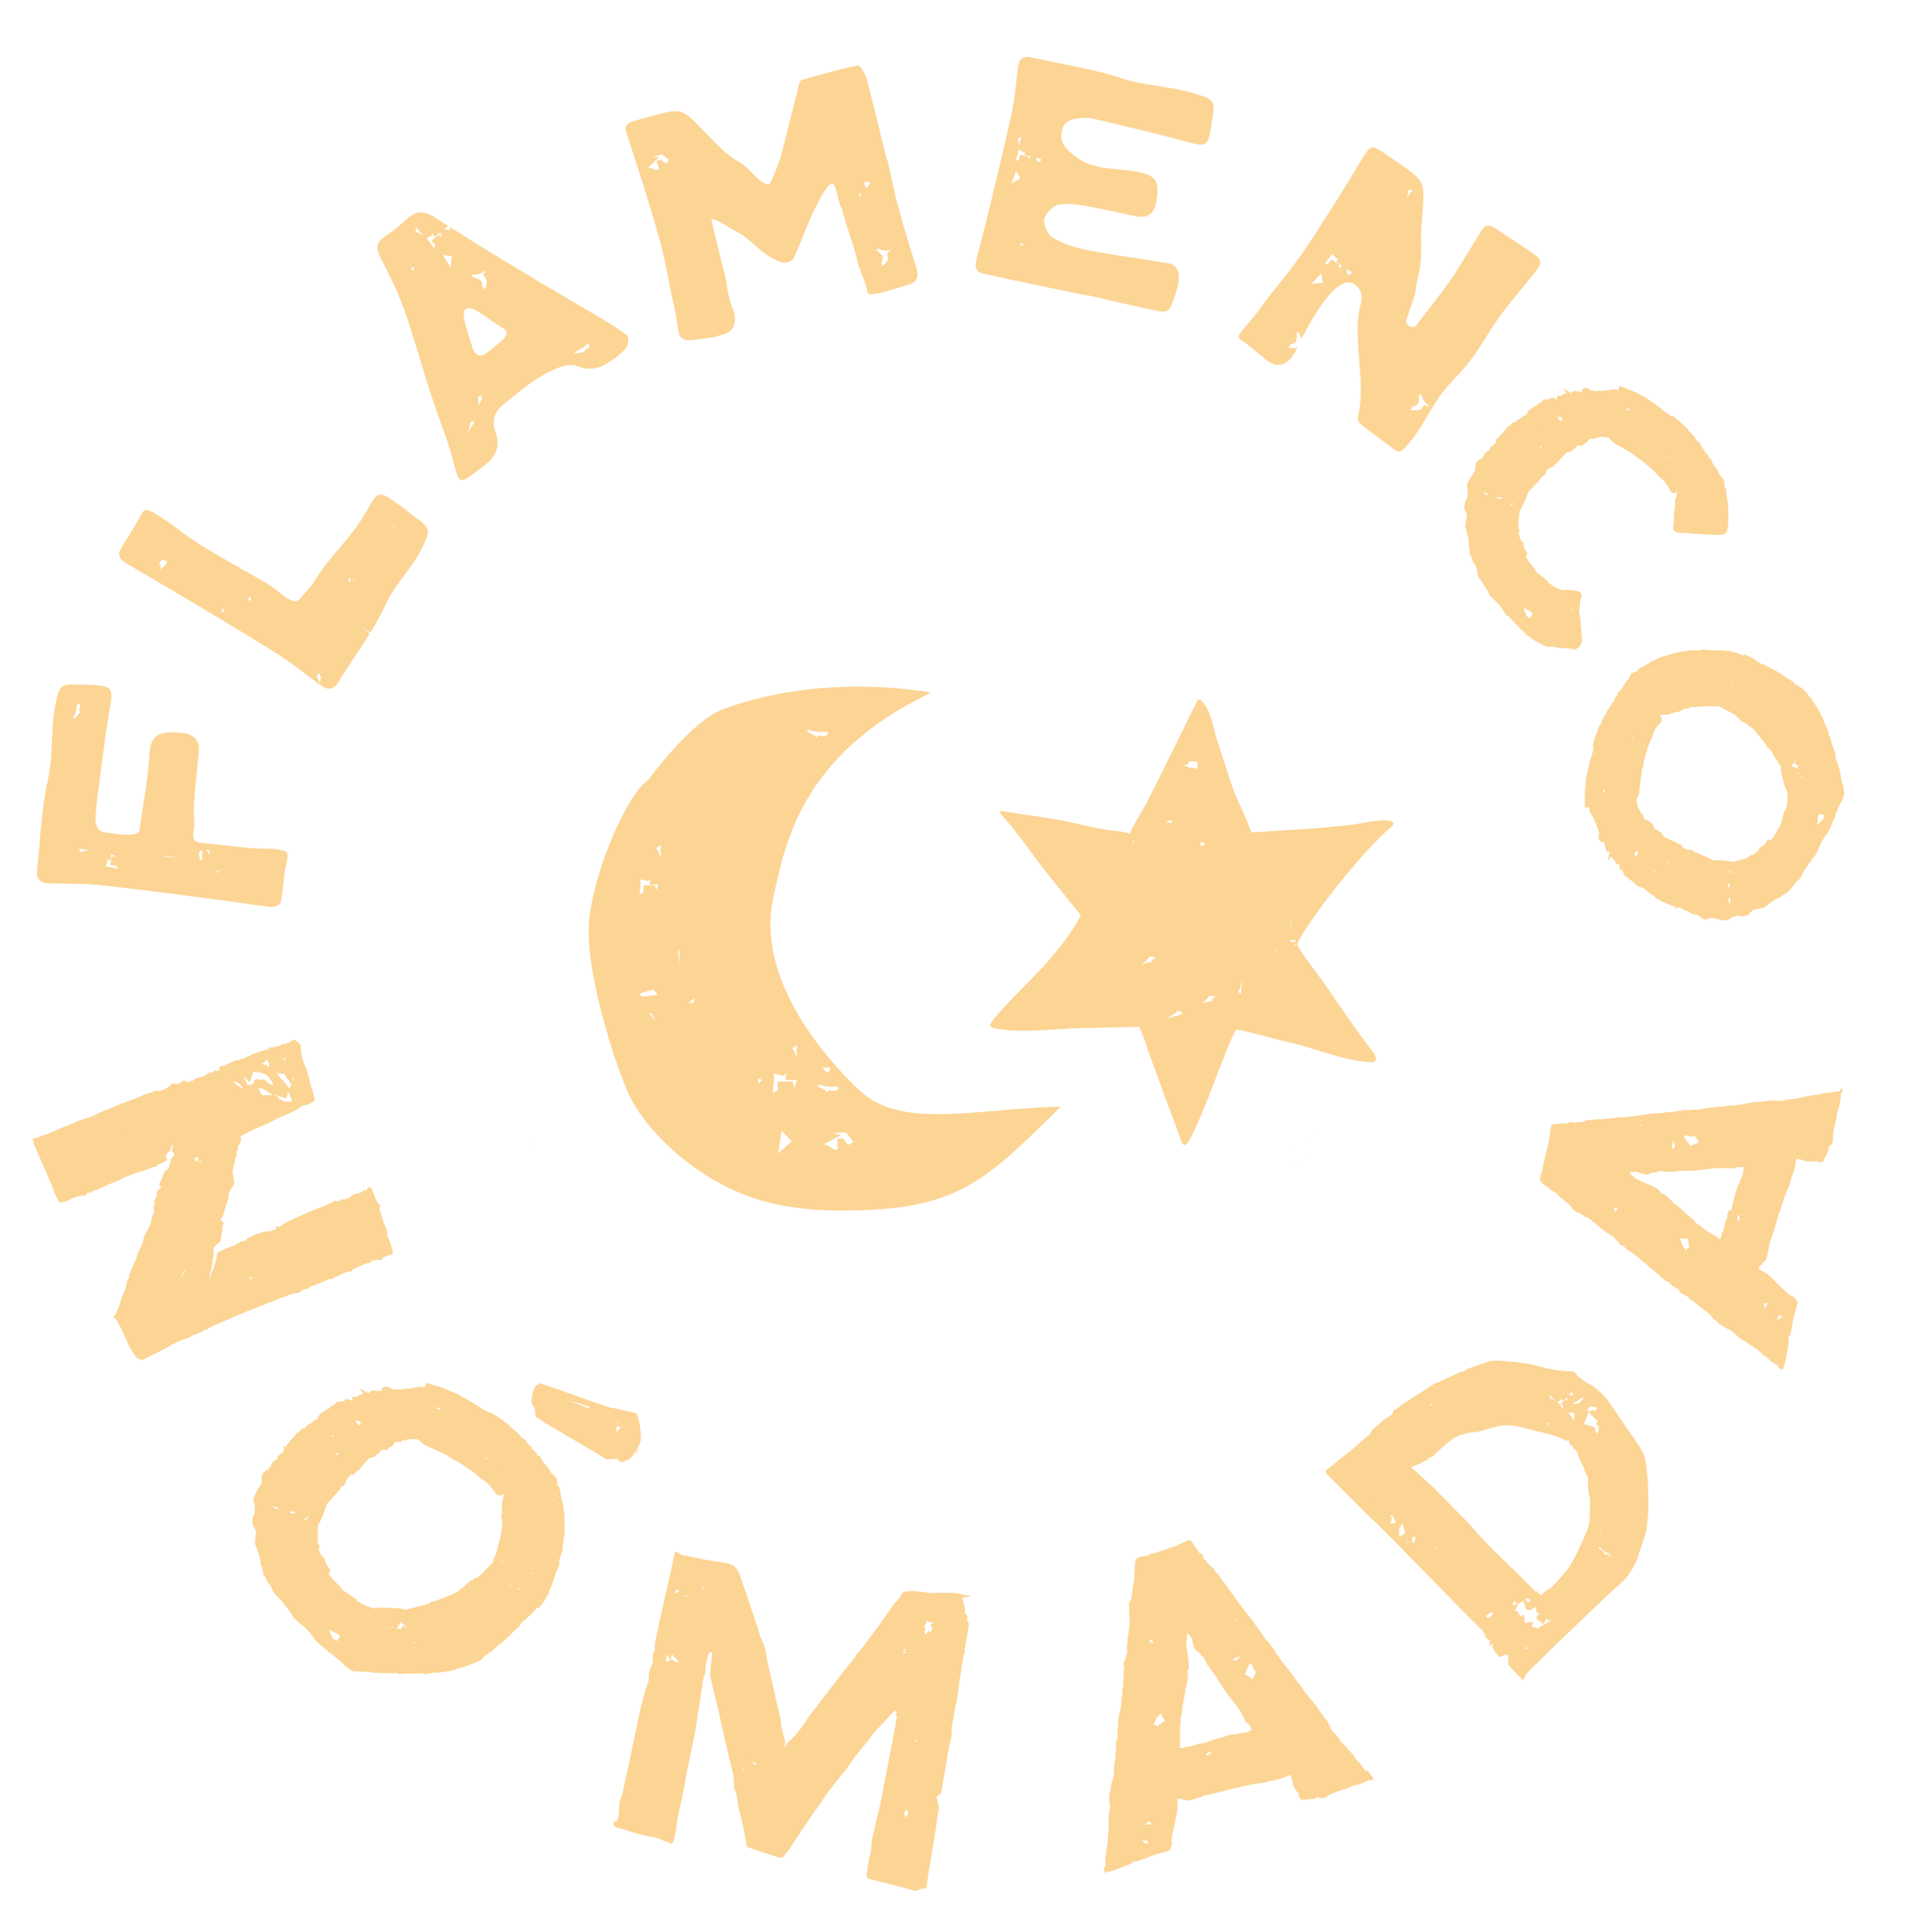<?xml version="1.0" encoding="UTF-8"?>
<svg id="Layer_1" xmlns="http://www.w3.org/2000/svg" version="1.1" viewBox="0 0 781.6 792">
  <!-- Generator: Adobe Illustrator 29.8.2, SVG Export Plug-In . SVG Version: 2.1.1 Build 3)  -->
  <defs>
    <style>
      .st0 {
        fill: #fcd494;
      }
    </style>
  </defs>
  <path class="st0" d="M529.2,475.6s.1,0,.1,0c0,0,0,.1,0,.2,0,0,0,0-.1-.1,0,0,0-.1,0-.1h0Z"/>
  <path class="st0" d="M530.4,478.3c0,0-.1-.1-.2-.3.1,0,.2-.2.4-.2,0,0,.2.2.2.2,0,.1-.2.2-.3.3h0Z"/>
  <polygon class="st0" points="530.8 472 530.9 471.9 530.9 472 530.8 472"/>
  <path class="st0" d="M533.3,477.4s0-.1,0-.1c0,0,.2,0,.2-.1,0,0,0,0,0,.1,0,0-.2.1-.2.1h0Z"/>
  <polygon class="st0" points="536 467.5 535.9 467.3 536 467.3 536 467.5"/>
  <path class="st0" d="M537.3,474.3c0,0,0-.1,0-.2,0,0,0,0,0,0h0s0,0,0,0c0,0,.1,0,.2.1,0,0-.2,0-.2,0h0Z"/>
  <path class="st0" d="M538.7,473.1c-.4.3-.9.5-1.3.8h0c.4-.3.9-.5,1.3-.8h0,0,0Z"/>
  <path class="st0" d="M538.7,470.5s0,0-.1,0c0,0,0-.1,0-.1,0,0,0,0,0,0,0,0,0,0,0,.1h0Z"/>
  <path class="st0" d="M539,476.6s0,0,0-.1c0,0,0,0,0,0,0,0,0,.2,0,.1h0Z"/>
  <path class="st0" d="M539,471.3s0,0,0,0c0,0,0-.1,0-.1,0,0,0,0,0,0,0,0,0,0,0,.1Z"/>
  <path class="st0" d="M539.3,464.4c0,0-.2,0-.3-.1,0,0,0-.1.1-.1,0,0,.2,0,.3.1,0,0,0,.1-.1.1h0Z"/>
  <path class="st0" d="M539.3,462.1s0,0,0-.1c0,0,0,0,0,0,0,0,0,0,0,.1s0,0,0,0h0Z"/>
  <path class="st0" d="M214.9,469.4h0,0c0,0,0,0,0,0h0Z"/>
  <path class="st0" d="M217.5,469.1c-.1,0-.2,0-.3,0,0,0,.1-.1.2-.1s.1,0,.2.1c0,0,0,.1-.1.1h0Z"/>
  <polygon class="st0" points="120.3 596.5 120.4 596.4 120.4 596.5 120.3 596.5"/>
  <path class="st0" d="M122.3,598.9c0-.1,0-.3,0-.4,0,0,.2,0,.3.1,0,.1,0,.3-.2.3,0,0-.2,0-.2,0Z"/>
  <path class="st0" d="M123.4,598c0,0,0-.2,0-.3,0,0,.1,0,.2,0,0,.2.2.4.2.6-.1,0-.3-.2-.4-.3h0Z"/>
  <path class="st0" d="M123.6,599.2c.1,0,.2-.2.4-.3,0,0,0,0,.1.1,0,.1-.2.2-.3.4,0,0-.1-.1-.2-.2h0Z"/>
  <path class="st0" d="M125.9,598.4c0,0,0-.1,0-.2,0,0,0,0,0,.2,0,0,0,0-.1,0h0Z"/>
  <polygon class="st0" points="124.8 600.8 124.8 600.7 124.8 600.7 124.8 600.8"/>
  <polygon class="st0" points="121.8 602.8 121.8 602.8 121.9 602.7 121.8 602.8"/>
  <path class="st0" d="M121,603.1s0-.2.1-.5c.1.4.2.6.3.8-.1,0-.3-.2-.4-.3Z"/>
  <path class="st0" d="M128.3,598.8l.2.2c0,0-.1,0-.1,0,0,0,0,0,0-.1h0Z"/>
  <path class="st0" d="M122.8,603.2c0,0,0-.1,0-.2,0,0,0,0,0,.1,0,0,0,0,0,.1,0,0-.1,0-.1,0h0Z"/>
  <path class="st0" d="M123.7,602.7c0,0,0-.2,0-.2,0,0,.2,0,.3,0,0,0,0,.2-.1.3,0,0-.2,0-.3,0Z"/>
  <polygon class="st0" points="126.4 601.4 126.5 601.3 126.6 601.5 126.4 601.4"/>
  <polygon class="st0" points="128.2 601 128.2 600.9 128.3 601 128.2 601"/>
  <path class="st0" d="M123.3,605.4h0v-.2c0,0,0,0,.2.1h0s0,0,0,0c.1,0,.2,0,.3.1,0,0,0,0,0,.1,0,0-.2-.2-.3-.3Z"/>
  <path class="st0" d="M275,474.8c.2,0,.4-.1.6-.2,0,0,0,.2,0,.3-.2,0-.4,0-.7,0Z"/>
  <path class="st0" d="M153.9,516.7l.9-.4h.2c.7.4,1.6.2,1.9-.5v-.3c.1,0,1.5-.6,1.5-.6l2.7-.9-.2-1.5c0-.5-.2-1-.4-1.6-.1-.4-.3-.9-.4-1.4h0c-.8-1.9-1.2-2.9-1.4-3.3.3-1-.3-2.7-.9-4.1l-.6-1.3s0-.1,0-.2c-.2-.7-.6-2.4-1.6-4.7v-.6c.2-.3.4-.6.3-1,0-.2-.2-.7-.9-.9-.2-.4-.7-1.4-.9-1.8l-.4-.8c0-.5-.3-1.2-.8-2.3-.5-1.2-.8-1.8-1.4-1.8h-.6c0,0-.3.8-.3.8h0s-.5.4-.5.4l-.4.2-.7-.3-.4.9h-.2c-.1,0-.7,0-1.7.4l-1.8.5c-.3.1-.6.4-.7.6-.1,0-.3,0-.4.2,0,0-.1.1-.1.2-.3.2-.4.4-.5.5h0c-.3,0-.8,0-2.1.6-.1-.1-.3-.2-.4-.2-.5-.1-.9.2-1.4.7h-.1c0,.1-.7.3-.7.3,0,0-.1,0-.2,0l-.7-.5-2.3,1.3-2.3,1-4.6,1.8-6.9,3-4.8,2.3c-.6.3-1.3.8-1.6,1.3,0,0-.2,0-.4,0l-1.7.2.4,1h-.7c0,.1-.2.2-.2.2-.2,0-.5.2-1,.3h-.2c-.5.3-.8.4-1,.4-.4-.1-1-.1-1.4,0l-1.1.3c-.3,0-.8,0-1.1.5h-.3c0-.1-.3,0-.3,0,0,0-.2,0-.4.1-.3,0-.6.1-1,.3-.3.1-.6.4-.9.5,0,0-.2.1-.2.2h-.3c0,.1,0,.2,0,.2-.7,0-2.2.6-2.4,1.5-.2.1-.6.3-.8.3h-1.1c0,0-.6.6-.6.6v.2c-.2,0-.2.1-.2.1-.6-.1-1.1,0-1.4.6-.1.2-.2.2-.7.4l-1.8.5-4,1.8c-1.2.2-1.4,1.2-1.4,1.9,0,.3-.1.6-.1.9l-.3.5-.3,1.6c-.2.6-.4,1.3-.4,1.4v.2c0,0,0,.2,0,.2-.3.4-.6,1.1-.9,1.7-.4,1.5-.8,2.7-1,3.1h0s0-.8,0-.8l.2-.9v-.2c0-.6.1-1.1.2-1.2v-.2c.1,0,.2-.1.2-.1.1-.2.4-.6.2-1,0,0,0-.3.2-.7l.3-2.1v-.2c-.2-.3,0-.6.2-1.2.2-.9.4-2.5,0-3.4v-.2c.2-.2.3-.5.3-.8l.3-.4c.2-.2.3-.3.5-.5.2-.3.5-.6,1.3-1.1.6-.3.7-1,.8-1.7,0-.4.1-.8.2-1v-.2c0-.4.1-1.3.3-1.7v-.2c0,0,0-.2,0-.2,0-.6,0-1.8.5-2.5l.3-.5-1.4-1.5c0-.2.2-.5.4-.7h.2c0-.1,2.1-6.5,2.1-6.5l.4-1.3v-1c0-.1.1-.5.2-.8.1-.4.2-.8.3-1.2l2-3.3-.7-4.5c0-.1,0-.3,0-.5,0-.4.2-.8.2-1.4h0c0-.3.1-.7.2-1,0-.2.1-.4.2-.5.3-.5.4-1,.3-1.4v-.3c.1-.3.1-.6,0-.9h.6c0-.1,0-1.5,0-1.5.2-.5.4-1.1.2-1.5,0,0,0,0,0,0l.7-.4-.2-.4h0c0-.4-.1-.7-.3-1h.2c.6-.3,1.7-2.5,1.3-3.3v-.3c-.1,0-.4-.1-.4-.1l1-.8c.2-.1.4-.2.6-.3,0,0,.2-.1.3-.2h.1s1.6-.7,1.6-.7v-.2c0,0,9.1-4,9.1-4l2.2-1.2,3.9-1.7c3.4-1.5,5.3-2.5,6.6-3.6l.3-.3c.4.1.8,0,1.3-.2.3,0,.6-.2,1-.3h.1c.7-.4,1.3-.6,1.6-.9.3,0,.6-.2.8-.5.3-.5,0-1.1-.1-1.6v-.4c-.2-.2-.2-.5-.3-.6v-.5c0,0-.2-1-.6-1.7-.3-1.2-.6-2-.8-2.7-.2-.5-.3-.9-.3-1.1.2-.5-.1-1.2-.5-2.1l-.9-3.1-1-2.2c-.5-1.8-.8-2.7-.9-4l-.2-2.6v-.2c-.2-.4-.9-1-2-2l-.4-.3-.5.2c0,0-.2.1-.4.3-.2,0-.3,0-.4,0-.2,0-.6.2-.8.8h0c-1.1.1-1.6.1-1.9.6h-.4l-.5-.2-1.5,1h-.1c-.7,0-1.2.1-1.6.5,0,0,0,0-.1,0h-.9s-1.6.2-1.6.2v.5c-.3,0-.5.1-.7.3h0c-.4,0-.9,0-1.2.4h-.3c0,0-.3,0-.3,0,0,0-.1,0-.2,0-.4.1-1.2.4-2.4.9l-2.4.8-.2.5c-.6,0-1.4.3-1.9.7l-.7.3s0,0-.2,0c-.3,0-.7.1-1.3.4-.3.1-.7.3-.7.3-.6-.2-1.2,0-3.2,1-1.1.5-1.9.8-2.2,1.2-.5,0-1.1,0-1.6.2l-.8.3.2,1.4v.2c0,0,0,0,0,.1,0,0,0,0,0,0l-.7-.3-1,.4-.2-.5-1.3,1.2-.2-.4-.7.3c-.2,0-.3.2-.4.3h-.3s-.7.6-.7.6l-1.7.8c-.7,0-1.7.3-2.5.6-.3.1-.9.4-1.1.9-.3.1-.8.3-1.3.3h-.3c-.2.2-.5.4-.8.6-.3-.4-.7-.6-1-.8l-.3-.2-1.3.6h-.1c-.1.3-.2.5-.3.7-.6,0-1.1.2-1.4.3h-.2c-.3-.3-.9-.3-1.4-.2-.3,0-.6,0-.8.3-.2.2-.2.4-.3.6l-.6.3h.2c-.5.4-1.4.7-1.9,1l-1.6.7c-.4,0-.9.1-1.1.2h-.1c-.4-.4-1.2-.1-1.5,0l-1.6.7s0,0-.1,0c-.3,0-1,.2-1.8.5-4.8,2.1-6.5,2.7-7.1,2.9-.4,0-.7,0-.9.3,0,.1-.2.2-.2.3,0,0,0,0,0,0-.5-.1-1.3.2-3.5,1.1l-2,.9c-1,.4-1.3.6-3.2,1.2l-2.2,1c-1.2.5-2,.9-2.4,1.3-.6,0-1.2.3-1.6.7l-.5-.2-1.9.8c-.6.2-1.4.6-1.7.6-.7,0-1.2.2-1.5.6l-1.2.5h-.3c0,.1,0,.3,0,.3h0c-.6-.1-1.1,0-1.4.6h-.3c-1,.2-1.5.4-4.8,1.9-2.4,1-2.9,1.3-4.7,1.9l-1.9.6-1.3.6-1.8.3.5,1.1c0,.4,0,1.1.4,1.9l6.6,15.1c.3.7.6,1.6.9,2.4.3.8.6,1.7,1,2.5.7,1.6,1.5,2.8,1.5,2.9v.2c.1,0,.4,0,.4,0,.7.2,2.7-.5,2.8-.5,3.9-2,5.6-2.3,6.3-2.2l1.9-.2-.3-.6c.3-.2.8-.4,1.2-.4.6.1,1.2-.2,1.5-.7,0,0,.4-.2,1.3-.4h.1c.3-.2.6-.3.8-.3.5-.1.8-.3,1-.5l2.7-1.2c1.2-.5,3-1.3,3.6-1.5h.1s2-.8,2-.8v-.2c.2-.2.7-.4,1.2-.6,2.8-1.2,7.6-2.8,8.6-3h.1s3.3-1.4,3.3-1.4c.6.2,1,0,1.2-.1.2-.1.3-.3.3-.5l.8-.4c3.2-1.4,3.7-1.6,3.3-2.5l-.6-1.2h0c0,0,.1,0,.2,0,.3-.1.5-.4.5-.8.2-.2.4-.5.4-.5l.9-.7.3-1.3h0c0-.4.2-.8.2-.8.1-.2.4-.3.6-.3l-.3,1.6v1.2c0,0,.5.4.5.4,0,.5.3,1,.5,1.3h-.2c0,0-.2.2-.2.2-.6.5-1.4,1.5-1.2,2.6-.4.3-.6.9-.7,1.5v.2c0,.4-.2.9-.6,1.4l-.2-.4-1.1,1.3v.2c-.1,0-.2.1-.2.2-.2.4-.6,1-.7,1.9,0,.2-.2.4-.2.6,0,.3-.2.6-.2.7h-.3c0,.1-.5,1.3-.5,1.3v.3c.3.4.6.5.9.6-.2.3-.4.6-.5,1,0,0,0,0,0,0-.1,0-.3,0-.5.1-.5.2-.7.8-.6,1.2-.3.3-.4.6-.2,1.1,0,.1,0,.2,0,.3-.3.4-.7,1-.6,1.5-.2.1-.6.4-.6.9,0,.1,0,.5.4.7,0,0,0,0,0,0-.2.2-.2.5-.3.7,0,.1,0,.3-.2.5l-.2.2v.3c.2.2.4,1.5.4,2-.4.5-.8,1.5-1.2,3,0,.2,0,.3-.1.4v.3c-.1,0,0,.2,0,.2,0,.2-.1.5-.2.6l-1.1,2.6c-.4.4-.8,1.2-1.3,2.3-1.5,5-1.7,5.2-2,5.7h0c0,.2,0,.3-.2.4-.3.4-.6,1-.8,1.6-.4,1.7-.6,2.2-1.9,5.1l-1.5,3.6v.2c0,.3-.1.9-.2,1.2-1.1.5-.6,1.5-.6,1.5-.3.4-.5.8-.5,1.1,0,0,0,.1,0,.2v.3c-.1,0,0,.1,0,.1,0,.5-.6,1.9-2.3,6l-.2,1.3-1.4,3.4-.5.9-1,1.2,1,.4.4.5,1.2,2.2c.7,1.2,1.7,3.4,3.1,6.5,1.1,2.6,1.5,3.5,2,3.9h0c.2.5,1.5,2.4,2,3l1,.7h.2c.2,0,.4,0,.7,0l.7.3,1.4-.9c0,0,.1,0,.2-.1l.7-.3c.3-.2.5-.3.7-.5l3.4-1.5,4.6-2.5h.2c.3-.4.9-.7,1.1-.8l2.2-1c2.1-.9,2.5-1.1,4.2-1.6.8-.4,1.4-.6,1.7-1,0,0,.1,0,.2-.1.5,0,1.1-.2,2-.6.8-.3,1.4-.6,1.8-1l.6-.3c1.1-.3,1.6-.5,2.6-1.2.9-.6,14.5-6.4,20.2-8.6l5.6-2.2,3-1.3c.4,0,1-.2,2.3-.7.5-.2,1.2-.4,1.9-.7l1.7-.5c.5,0,1.1,0,1.8-.3.2-.1.8-.3,1-.8.6-.5,1.1-.6,1.1-.6h.2c.8,0,.9,0,1.7-.6h.2c0-.1,0-.2,0-.2.1,0,.4-.2,1.1-.5,1-.2,3.3-1.2,6.3-2.5.5-.2.9-.4,1-.5.2.2.5.3.9.2.4,0,.5-.4.6-.6.1,0,.3,0,.6-.2l1.4-.6h0c.8-.5,3.9-1.7,4.4-1.8h1c0,0,.5-.7.5-.7.2-.2,1-.6,2.4-1.2l2.2-1c.6-.3,1.2-.4,1.6-.5,0,0,.1,0,.2,0,.5,0,.9-.1,1.1-.7h0c.1-.1.4-.2.6-.3.2,0,.4-.2.7-.3h0ZM102.6,523.6c.3,0,.7.1,1.1,0,0,.1-.2.2-.3.3-.3.1-.5.3-.8.8l-.5-.9c.2,0,.3-.2.4-.2h0ZM62.9,543.1v.3c.1,0,0,0,0,0h0v-.4s0,0,0,0h0ZM62.9,543.5h.2v.2c0,0,0,0,0,0,0,0-.2-.1-.3-.2ZM68.9,533.6s0,0,0,0l-.2-.4s0,0,0,0h0l.2.4h0ZM99.3,522.3v-.2c0,0,.2-.2.3-.2,0,0,.1,0,.2-.1l-.5.5ZM73.7,524.2l.4-.7c.7-1.3,1.5-2.6,2.2-3.2h0c-.2.4-.5,1-1,1.8l-1.7,2.2h0ZM29.6,472.7s0,0-.1,0h0s0,0,0,0h.2ZM120.2,441.7h.2c0,0,.1.2.1.5,0,.2,0,.6-.2,1.1l-.4-1.3c0,0,.2-.2.2-.2h0ZM76.6,460.2h0c-.1,0-.3.2-.5.2v-.4c.3,0,.5.1.5.3h0ZM80.8,455.5h-.1c0-.1.2-.2.2-.2h0c0,.1,0,.2,0,.2h0ZM51.9,466c-.2,0-.3.1-.4.1,0,0,0-.1-.1-.2.2,0,.3,0,.4,0,0,0,.1,0,.2.1ZM106.1,439.5c.6,0,1.8.5,2.3.7,1.4.5,2,1.5,2.4,2.2v.2c0,0,.2.1.2.1.6.4.9,1.6,1.1,2.5l-.3-.4h-.2c-.3-.1-.6-.3-.8-.5-.2-.2-.6-.4-1-.5-.2-.2-.3-.4-.5-.5,0,0-.2-.2-.2-.2-.3-.6-1-.9-1.8-.5h-.5c-1.9-.5-2.3,0-2.4.1l-.3.4.2.4c0,.4-1.2,1.2-1.9,1.2h-1.1c0-.2-.2-.7-.3-1.1-.1-.3-.2-.5-.4-.8l-.6-1.2c.2,0,.4,0,.5,0l1.8,2.1,1.7-4.6h.2c.4.5,1.2.6,1.7.4.1,0,.2-.1.3-.2h0ZM98.3,444.4c.5.7,1,1.4,1.6,1.6h-.9s-2.4-1.7-2.4-1.7l-.7-.7.2-.4c.3,0,.5.2.9.4.4.2.8.5,1.4.7h0ZM100.9,451.3h0s0,0,0,0h0s0,0,0,0h0ZM80.6,455.1c0,0,.1,0,.2.2h-.2c0,0-.2-.1-.2-.1,0,0,.1,0,.2,0h0ZM93.8,457.2c0,.1,0,.3,0,.4h0c0-.2,0-.3.1-.4h0ZM93.9,457.2h0l.3.7h0l-.3-.7h0ZM111.9,448.8c-.2,0-1.1,0-1.7.1-.7,0-1.6,0-2.3.1-.8-.3-1.7-2-1.8-2.9.7-.3,2.3.2,3.8,1.6h.1c.9.6,1.9,1,2.1,1.1h-.3c0,0,0,0,0,0ZM116.3,443.1h0c-.3-.3-.6-.5-.8-.7-.2-.1-.4-.3-.4-.3l-1.4-2.1-.7-.6h.1v-.2c.5.6,1.1.7,1.8.9h.3c0,0,1.3,0,1.3,0l3,4.5-.9,1.7c-.3-.8-1.1-1.7-2.3-3.1h0ZM110.1,437.2c-.1,0-.5,0-.8-.5l-.2-.2-1.6-.3-.4.2,2.3-1.9c0,0,.2-.1.2-.2l.5,1.1c.4,1,.2,1.6,0,1.8h0ZM114.2,450c-.3-.7-1.2-1.1-1.6-1.2h.2c.2-.2.6-.3.9.2l.2.2,3.4,1,.5-1.2h0c0-.5.2-1.2.2-1.2,0,0,.2,0,.3-.1l.5,1c.3.8.8,1.9.9,2.4v.4c0,0-.8,0-.8,0h-.2c-1.4.7-4.2-.9-4.5-1.4h0ZM121.5,445.3c.1,0,.3.2.5.6,0,.1.1.2.2.4-.3-.3-.5-.6-.6-.9h0c0-.1,0-.1,0-.1ZM123.6,447.6s0,0,0,0h0s0,0,0,0h0ZM116.2,434.3c0-.1.2-.4.6-.6.2,0,.3,0,.3-.1h0s0,.2,0,.6c-.2.3-.4.5-.5.5s-.3-.1-.4-.4h0ZM101.8,435.5c0,0,0,.2,0,.3,0,0-.1-.2-.2-.4,0,0,0,0,0,0h0ZM82.6,481.8s0,0-.2,0h.1c0-.1,0-.1,0-.1,0,0,0,.1,0,.1h0ZM79.8,475.7l.6-.8-1.5.2c.9-.4,1.8-.7,2.5-.8l-.2,1.6,1.7.2-.7.4c-.8-.6-1.6-.9-2.3-.7h0Z"/>
  <path class="st0" d="M252.1,746.5c-.4.5-.6,1-.5,1.5.2.6.8.9,1.4,1.1h0s2.2.6,2.2.6c.9.2,1.8.5,2.9.9,2.1.7,4.6,1.5,8.5,2.2,1.4.2,2.6.4,4.1,1.1l4.9,1.9.3-.7c.5-1.2.8-2.2,1-3.1.2-1,.3-2.2.5-3.3.1-1.2.3-2.4.5-3.5.3-1.7.7-3.4,1.1-5.1.4-1.7.8-3.5,1.1-5.2l2.1-11.2,2.5-12c.5-2.2.8-4.3,1.1-6.5.2-1.1.3-2.2.5-3.3l2.3-15c.4-.2.5-.7.7-1.5v-1.8c-.1,0,.7-3.7.7-3.7l.4-1.4c0-.5.3-1,.7-1.2.3-.1.6-.2,1,0l-.7,6.2c0,.5,0,1-.1,1.5-.1,1-.2,2.1.1,3,.5,2,1,4,1.5,6.1.8,3.1,1.6,6.3,2.2,9.3l4.1,18c.2.9.4,1.9.7,2.8.3.9.5,1.8.7,2.7.3,1.7.4,3.5.4,5.1-.1.8.2,1.6.6,2.4.2.4.4.8.5,1.3.1.8.2,1.7.4,2.7.1.9.2,1.9.4,2.8l1.9,7.6,1.3,7c0,.1,0,.2,0,.3,0,.4.2,1.1,1.2,1.3l12.1,4c.6,0,1.2.2,1.7-.2l.2-.2c.4-.6.9-1.1,1.3-1.7.7-.9,1.5-1.8,2.1-2.9l4.9-7.4,9.8-14.2c1.7-2.3,3.5-4.6,5.4-6.9l2.2-2.7c.5-.6.9-1.3,1.4-2,.7-1.1,1.5-2.2,2.3-3.3l5-6.1c.4-.4.9-1.1,1.3-1.7.3-.5.6-1,1-1.4l5.2-5.6,3.4-3.6c.5-.4.9-.4.9-.4,0,0,.2.3.1.6l-.3,1.6h.6c0,.5-.2.9-.3,1.3-.2.6-.3,1.1-.3,1.6,0,.8-.1,1.3-.3,2,0,.4-.2.8-.3,1.2l-.8,4.9-1.4,7-3.5,18-3.1,13.2c-.4,1.3-.5,2.8-.6,4.3,0,.9-.2,1.8-.3,2.6,0,.2-.1.5-.2.8-.1.4-.3.9-.4,1.5l-1,6.2c-.3,1.7.5,2.2,1.2,2.3l15.4,3.9c.4,0,.9.2,1.3.4.5.2,1.1.4,1.6.5.8.1,1.5-.2,2.2-.5.6-.3,1.1-.5,1.6-.4s.9-.2,1-.3l.3-.2.6-5,2.2-13.1,1.6-10.5.4-3.3h.4c0,0-.3-1.1-.3-1.1v-.3s0,0,0,0l-.9-3.9,1-.5v-.2c.2,0,.3-.2.4-.3.2-.2.5-.4.6-.8l3-17.6c.1-.7.3-1.5.5-2.3.5-2,1-4.1.7-6,0-.6.1-1,.2-1.5,0-.3.2-.7.2-1l.9-5.1,1-4.8.5-3.2c.1-.7.2-1.3.2-1.8,0-.5,0-.9.1-1.4l1.8-10.8-.3-.3h.2c0,0,.3-.6.3-.6.4-1,.5-1.9.2-2.6h.2s1.6-9.4,1.6-9.4c0-.3,0-1.6-.8-1.8,0-.1,0-.3.1-.4,0-.2.1-.4.1-.5.2-1.5-.7-2-1.2-2.3h0c0,0,.3-1.8.3-1.8l-1.3-4.5,4-.7-4.6-.8c-.2,0-.5-.1-.8-.2-.7-.2-1.4-.4-2.3-.3h-7c-1.6.2-3.2,0-4.9-.3-1.7-.2-3.4-.5-5.1-.4-.3,0-.5,0-.8,0-1.5,0-3,.1-3.8,2-.4.9-.6,1.1-1,1.6-.5.5-1.3,1.3-3,3.7l-4.8,6.8-7.1,9.5c-.3.5-.7.9-1.1,1.2-.6.6-1.3,1.2-1.5,2.4,0,0-.1,0-.2,0-.1,0-.2.1-.3.2v.2c-.1,0-8.8,11.2-8.8,11.2l-2.5,3.3-1.6,1.9-2.3,3.2-2.9,3.6-2.9,4.4c-.7,1-1.4,1.8-2.1,2.7s-.7.9-1.1,1.3l-3.1,3-.2.3c-.3.3-.6.8-.8,1.3-.1.2-.3.5-.4.7,0-.6.3-1.5.5-2v-.3c.1,0-.1-.7-.1-.7l-1.4-5.5c-.1-.6-.2-1.2-.2-1.9,0-.5-.1-1-.2-1.6-.6-2.6-1.2-5.2-1.8-7.8-1-4.4-2-9-3.1-13.4-.3-1.3-.5-2.6-.8-4-.4-2.7-.9-5.5-2.4-8.1-.4-.8-.7-1.9-1-3-.1-.4-.2-.9-.3-1.2l-6.5-19.3c-.1-.4-.2-.8-.4-1.1-.4-1.3-.8-2.7-1.8-3.7,0-.1-.2-.2-.3-.4-.6-.8-1.2-1.5-2.6-1.6l-.3-.2-9.6-1.6v.2c-.2-.1-.4-.2-.7-.3l-5.5-1.2-3.1-.5c-.3,0-.5-.2-.9-.5-.4-.2-.8-.5-1.3-.8l-.8-.3-6.5,29h-.2c0,0,0,.6,0,.6-.1,1.3-.5,2.7-.8,4.1-.5,2.2-1.1,4.5-.8,6.6-.2.4-.3.7-.5,1-.2.3-.4.7-.4,1-.1.6-.1,1.2,0,1.9,0,.5,0,1.1,0,1.5-.7,1.5-1.4,3.1-1.7,5,0,.4,0,.8,0,1.2,0,.6,0,1.2-.2,1.7l-2.3,7.3-1.7,7.4-1.4,6.8-3.3,15.8-1.8,8.2-1.3,3.8c-.1.6,0,1,0,1.3,0,.2,0,.3,0,.4-.1.7-.2,1.4-.2,2.1-.1,1.6-.2,3.2-1.1,4.2h0ZM301.5,688v.2h0c0,0,0,0,.1-.2h0ZM301.8,687.3s0,0,.1,0l-.2.4c0-.1,0-.3,0-.4h0ZM302.9,687.1l.2.6c0,0-.1-.1-.2-.2l-.2-.3c0,0,.1,0,.2-.1h0ZM315.3,733.3h0s0,0,0,0c0,0,0,0,0,0h0ZM316.1,731.9h.2s0,.2,0,.2l-.2-.2h0ZM316.3,732.7v.2h-.2s.2-.2.2-.2ZM304.9,725.2l-.3-.4c.1,0,.3,0,.4,0h.1c0,.3,0,.6,0,.8-.1,0-.3,0-.4-.1l.2-.3h0ZM306.5,722.8h0s0,0,0,0h0s0,0,0,0ZM307.3,722.2c.1-.3.2-.4.3-.4,0,0,.2,0,.4,0l-.4.2c-.1,0-.2.1-.3.2h0ZM309.4,723.4l-1.1-1.3c0,0,.1,0,.2,0,.3.1.5.3.8.4l.8.3v.3s-.7.3-.7.3h0ZM294,665.3l.5.4s0,0,0,0c0,0,0,0,0,0l-.8.2.4-.7h0ZM280.8,654c.3,0,1.8.5,2.4.8,0,0,0,0-.1,0-1.4-.2-2.2-.5-2.9-.8.1,0,.3,0,.4,0h.2s0,0,0,0ZM277.1,652.2v-.3c0,0,.3-.2.6-.3.1,0,.4,0,.8.2,0,0,0,.1.1.2h-.1c0,0-.9.9-.9.9h-.8s.2-.7.2-.7h0ZM287.3,650.9h0l.8.9s-.1,0-.2.2c0,0,0-.2-.1-.2,0-.1-.1-.3-.2-.4,0-.1-.2-.3-.3-.4h0ZM288.5,649.9c.2.2.3.5.2.8s-.2.7-.5,1l.3-1.8h0ZM278.7,720.4c0,0,0,.1.1.2h-.1c0,0,0-.2,0-.2h0ZM273.9,678.4l.8,2.2c-.2,0-.4.2-.5.3-.3.2-.4.2-.7,0-.4,0-.5-.2-.6-.2s0-.2.2-.6c.2-.3.3-.8.3-1.2l.5-.7h0ZM278.4,681.3h-.1c-.2.1-.5.1-.8,0-.4,0-.7-.2-.9-.3v-.2s-.6-.3-.6-.3c-.3-.1-.6-.1-1,0l.4-2.2h.4c0,0,2.6,3,2.6,3h0ZM379.8,664.7c0,0,0-.2,0-.3.9.4,2.2.7,3.2.8v.2c-.7,0-1.3.2-1.3.9,0,.1,0,.6.6.8v.6c-.2.3-.4.6-.4.9l-.4.6s0,0,0,0l-.5-.8-.7.7c-.4.5-.8.7-1,.8,0,0-.1-.1-.2-.2l.3-1.8c0-.5-.2-.9-.6-1.2.6-.4,1-1.2,1.1-1.8h0ZM381.7,669.5v-.6c.1.3.1.6.2.8,0,0-.1-.2-.2-.3h0ZM373.4,713.4h0c0-.7,0-.8.2-.9h0c0,0-.2,1.1-.2,1.1,0,.1-.2.2-.2.4l.2-.7h0ZM374.9,713.4c.4-.2.6-.3.7-.3,0,0,0,.1.2.2h.1c0,.2-.2.6-.7.8,0,0,0-.1,0-.2v-.4c-.1,0-.1,0-.1,0ZM371.3,745.4l-.6-2.5,1.2-1.1c0,.1.1.2.2.3.4.7.5,1,.2,1.4l-1,1.9h0ZM371.5,677.4c-.4,0-.6.1-.8.2,0,0-.1,0-.2,0h-.1c0-.2,0-.5,0-.7l1,.2c0,0,0,.1,0,.2h0ZM370.3,675.9h1c0,0,.1,0,.2,0-.1.2-.2.4-.2.7l-1-.6h0Z"/>
  <path class="st0" d="M560,725.9c-.8-1.1-1.7-2.2-2.4-3.2h0c-.3-.4-.6-.6-.9-.9-.4-.3-.7-.6-.9-.9l-.6-1.2v-.2c-.6-.5-1.1-1-1.5-1.5-.5-.5-.9-1.1-1.4-1.6-.4-.5-.8-.9-1.3-1.3-.7-.7-1.3-1.3-1.8-2.1l-.3-.5h0s-.2-.2-.2-.2c-.3-.7-1.3-1.9-2.2-2.4l-1.7-3.4-.2-.6-2-2.6c-1.1-1.4-2-2.7-2.8-4h0c-1.4-1.7-2.9-3.5-4.2-5.1l-.8-.9c-.2-.6-.5-1-.8-1.4,0-.2-.2-.3-.3-.5l-2.2-2.7c-1-1.5-2.1-3-3.2-4.4-.4-.6-.8-1.1-1.3-1.7-.2-.2-.4-.5-.7-.8-.5-.5-.9-1.1-1.3-1.8-.4-.6-.8-1.2-1.3-1.8l-.8-1.2c-.1-.4-.3-.9-.8-1.4l-.2-.2c-.3-.2-.6-.6-.7-.8h0c-.4-.9-1-1.4-1.5-1.9-.4-.3-.7-.7-1-1.1l-1-1.6c-1-1.3-2.1-2.8-3.1-4.3-.4-.5-.7-1.1-1.1-1.6-1-1.2-2.1-2.4-3-3.8-1.1-1.4-2.8-3.4-4.2-5.5-.5-1-1.1-1.7-1.7-2.4-.4-.5-.9-1-1.2-1.6-.4-.8-1-1.5-1.5-2.1-.3-.3-.6-.7-.9-1.1-.1-.2-.2-.4-.4-.6-.2-.4-.5-.9-.9-1.4v-.4c-.1,0-.5-.1-.5-.1-.3-.1-.5-.5-.9-1.1-.2-.4-.4-.8-.8-1.2l-1.8-1.5c-.1-.1-.2-.2-.3-.4-.1-.2-.2-.3-.4-.5l-.2-.5-.3-.2c-.7-.4-.9-.7-1.1-1.4,0-.7-.4-1-.6-1.2l-.3-.3h-.2c-.5-.2-.6-.3-.8-.9l-3.2-4.5h-.3c-.5-.1-1.1.1-2.8.9-.7.3-1.4.6-1.8.8h-.2c0,0-.1.2-.1.2-.1.1-.5.3-1.2.5l-7.5,2.5c-.6.2-1.4.5-1.7.4h-.2s-.2,0-.2,0c-.3.1-.5.3-.7.5l-1,.3-.3.3h-.1c-.1,0-.3,0-.5,0-.6,0-3.4.5-3.8,1.3-.5,1.3-.6,2.3-.6,3.9v.2c0,.1,0,.6-.2,1.1v.2c-.1,0,0,.2,0,.2.1,1.1,0,2.2,0,2.9,0,.3-.1.7-.2,1-.2.8-.4,1.6-.4,2.5-.1.5-.2,1.1-.2,1.6,0,.7-.1,1.3-.3,1.8v.2c0,.5-.2.9-.6,1.7l-.3.5v.2c-.2,1-.1,2,0,2.7,0,.8,0,1.4,0,2.3v.2s0,.2,0,.2c0,.2,0,.4,0,.7.2.6.3.9.2,1.2l-.5,4.9c-.2,1.2-.5,2.5-.5,4.1-.2,1.2-.2,2.5,0,3.8-.1.2-.2.5-.2.7-.4,1-.7,2-.7,2.9-.2,0-.4.2-.5.4-.3.5-.1,1,0,1.6l.2.5c-.2.5-.3,1-.3,1.5,0,.2,0,.4,0,.6-.2.2-.2.6,0,1.2,0,.8.1,1.5-.2,2.1v.2c0,0,0,.2,0,.2,0,.7,0,1.3,0,2.1l-.4,1.5v.3c0,.4,0,.8,0,1.1,0,.4,0,.8,0,1.2l-.3,1.3c-.1.3-.1.5-.1.7s0,.1,0,.1v.2c0,0,0,.2,0,.2,0,1-.2,2.2-.5,3.3v.6c-.1,0-.2.2-.2.2,0,.6-.2,1.3-.4,2.1l-.2,1.5c0,.4,0,.8.1,1.1,0,.2,0,.5,0,.7-.3.6-.3,1.2-.3,1.8v.3c-.1.5-.2,1.1,0,1.8,0,.5,0,1.2-.1,1.6,0,0,0,0,0,.1-.6.4-.6,1.1-.6,1.5,0,.2,0,.4,0,.6l.2,2.5-.3.4h0c0,.3-.3.7-.1,1.2h0c.2.5.1.8,0,1.5,0,.4-.2.8-.2,1.1-.3,1.4-.3,2.8-.4,4.1,0,.4,0,.8,0,1.1-.2,1.4-.4,2.7-1,4-.2.7-.3,1.3-.3,1.8,0,.6,0,1.2-.4,1.7l-.2.3.2.8c0,0,0,.1,0,.2l-.2.2v.3c-.2,1.1,0,2.1.3,3.2,0,.2,0,.5,0,.8,0,.3-.1.7-.1,1,0,.7-.2,1.3-.3,1.9,0,.4-.2.8-.2,1.1-.2.7-.1,1.2,0,1.7,0,.3,0,.6,0,.9v.2s.1.4.1.4c-.1.9-.1,1.8-.1,2.6-.1.2-.1.4-.1.6l-.2,2.7v.2c0,.6,0,1.2-.1,1.8,0,.4-.1.8-.1,1.2l-.4,1.1v.2c.1,1,0,2.3-.4,3.4v.3c0,.2,0,.7,0,1.2,0,.6,0,1.7,0,2.1l-.8,1.3.5,1.5.7-.2c.2,0,.5-.1.8-.2.4,0,.8-.1,1.3-.3,1.6-.5,3.8-1.3,5.7-2.1,1-.3,2.2-.7,3.2-1.5l.5-.2c.3-.1.6-.2.9-.2.3,0,.7-.1,1.1-.3,1.2-.4,2.8-.9,4-1.5l2.9-1c.7-.2,1.3-.4,2.1-.6.7-.2,1.5-.4,2.2-.6.6-.2,1.6-.5,1.8-1.8.3-.6.4-1,.3-2v-.2c-.1-.3,0-.6,0-1,0-.2,0-.5,0-.7l.9-4.5c.4-1.3.7-2.9,1-4.7.1-.7.3-1.5.5-2.3,0-.5,0-1.1,0-1.8,0-.9,0-1.9,0-2.4v-.2h0c0,0,0,0,0-.1.7,0,1.5.2,2.3.4,1,.3,1.9.5,2.8.4l1.9-.6h.2c.4-.3.8-.4,1.3-.5.6-.1,1.2-.3,1.6-.6.1,0,.3-.2.3-.2l6-1.3,6.6-1.8c1,0,1.9-.3,2.9-.6.9-.2,1.8-.5,2.9-.6h.1c1.1-.4,2.2-.6,4-.7h.2c.7-.3,1.5-.3,2.3-.4h.2c1.5-.5,3.3-1.1,5-1.2,1.6-.3,4-1.3,5.5-2h0c0,.1.3.3.3.3.1,0,.2.6.3,1,0,.3.2.6.3,1,.2.6.2.9.2,1.2,0,.3,0,.7.4,1,.2.2.3.6.5.9.2.4.4.8.6,1.2.1.3.5.5.8.7v.5c0,0,.6,1.6.6,1.6.2.6.8.9,1.4.8l4.2-.3h.2c.4-.2.9-.3,1.2-.8,0,0,.1,0,.2,0,1.3.7,2.4.6,3.8-.1h.1c.1-.2.3-.3.4-.4.4-.3.7-.6,1-.6h.2c.4-.2.8-.4,1.3-.6.5-.2,1.2-.5,1.8-.7l2.8-.9c.6-.2,1.1-.4,1.6-.7.8-.4,1.5-.6,2.2-.7.4,0,.9-.2,1.3-.3,1.5-.5,3-1,4.5-1.9,0,0,.2,0,.4,0,.2,0,.5,0,.8-.1l1-.3-.6-.9c-.7-.9-1.3-1.8-2-2.6h0ZM471,672.9l1.2-.8c.5.4.7.9.8,1.5-.6-.3-1.3-.6-2-.7ZM506.9,664.2s0,0,0,0c0,0,0,0,0,0h.1c0,0-.1-.4-.1-.4.1,0,.2,0,.3,0,0,.2.2.4.3.7-.2,0-.4,0-.5,0h0ZM515,685.4l-1.3,3s0,0,0,0c-.2,0-.5-.4-.8-.6-.6-.5-1.4-1.1-2.4-1.5l1.9-4.5c1,.1,1.1.6,1.3,1.3.2.6.4,1.5,1.3,2.1h0ZM477.6,705.3c-.5.4-.9.7-1.2.9-.4.2-.7.5-1.1.8-.3.2-.5.4-.6.7-.3-.2-.6-.5-.9-.5h-.2c0,0-.2,0-.2,0-.1,0-.2,0-.3,0,.4-1.9,1.3-3.5,3-4.9.3.9.8,1.9,1.4,2.7l.2.2s0,0,0,0h0ZM496.6,718.6c-.2.2-.4.3-.5.4,0,0,0,0,0,0h-.2c-.6.6-.8.6-.9.6,0,0-.1,0-.4-.4,0,0,0,0,0-.2.4-.3,1-.7,1.6-.9h.1s.1-.1.1-.1c0,0,.1,0,.1-.1l.2.6h0ZM505.4,680.3c1.6-1,2.2-1.3,3.2-1.3-.7.9-1.2,1.4-1.6,1.6-.3.1-.8,0-1.6-.3h0ZM499.2,674c.3-.2.7-.5.9-.5h.2c-.2.3-.6.5-1.1.5h0ZM482.5,674.8h0ZM486,725.3h0ZM496,713.7c-.4.1-.9.3-1.3.5-.1,0-.2,0-.4,0-.3,0-.5.2-.8.3-.1,0-.3,0-.3.1h-.2c0,0-.2,0-.2,0-1,0-2.2.5-3.2.8l-1.5.5c-.6,0-1.4,0-2,.2h-.1c-.8.5-1.5.6-2.2.4,0,0,0-.2,0-.2,0-.3.1-.7.1-1.1,0-.7,0-1.5,0-2.3,0-1.4,0-2.9,0-4,0-.4,0-.8,0-1s0-.4,0-.4h.1c0-.1,0-.3,0-.3.2-.6.2-1.2.1-1.8s0-1.2.1-1.6c.4-.6.5-1.4.5-2.1,0-.3,0-.5,0-.8.1-.8.3-1.6.4-2.3.2-1.1.4-2.1.6-3.3v-.5c0,0,0,0,0,0,0-.1.1-.3.1-.4,0,0,0-.2.1-.3.4-.4.2-1,.1-1.4.5-1.7,1-3.4,1.1-5.1,0-.2,0-.3,0-.4,0-.5.1-1-.2-1.7h0c0-.4,0-.5.1-.7l.4-.8h0c.2-1.1,0-3.4-.5-6.7-.2-1.7-.5-3.4-.5-4l.3-1.7c0-.2,0-.4,0-.7,0-.4.1-1.3.2-1.5.2,0,.6.5.9.9.3.3.5.7.8.9,0,.1,0,.3.1.5.9,3.5,1.4,5.1,2.4,5.2.4.3,1.2,1.1,1.4,1.3.2.6.7,1,1.3,1.2v.4c.2.2.3.7.7,1,.5,1.5.9,2.1,1.3,2.5.5.9,1.1,1.7,1.8,2.5.4.5.8,1,1.1,1.5l2.8,4.5c1.8,2.6,3.6,5,5.5,7.2.4.6.8,1.3,1.2,1.9.7,1,1.3,2,1.8,3l.9,2h.2c.4.3.7.6,1,.9.1.1.2.3.3.5.1.2.2.4.4.6.2.4.4.8.6,1.1h0s-.2.1-.2.1c-1.3.8-2.8,1.3-3.9,1.3-.8,0-1.6.2-2.2.5h-2.3c0,0-.2.1-.2.1-1.4.5-2.9,1-4.1,1.2l-5.1,1.7h0ZM534.7,727.1c-.1,0-.4-.2-.7-.3.2,0,.4,0,.7.3ZM471.2,746.5c.4.4.7.8,1.2,1.2h0s-3,.3-3,.3c.4-.4.8-.8,1.3-1.1l.5-.4ZM469.7,744.9s0,0,.2-.2c.2.2.3.5.5.7-.5-.3-.7-.5-.7-.5ZM470.6,754.5v.3c0,.2,0,.8,0,1,0,0,0,0-.4,0-.9-.3-1.5-.9-1.8-1.4.7,0,1.5,0,2.2.1h0ZM464.4,763l-.2-.5c.2,0,.4,0,.5-.1,0,.2,0,.5-.4.6h0Z"/>
  <path class="st0" d="M660.3,575.4c-1.1-1.5-2.2-3.1-3.7-4.4-1.6-1.5-3.3-3-5.3-3.9-1.7-.9-4.2-2.9-4.8-3.5v-.5s-.5,0-.5,0c0,0,0,0,0-.1-.2-.3-.5-.8-1.1-.9-5.8,0-10-1-13.8-2.1-3.5-1-7-1.4-10.5-1.8-.9,0-1.8-.2-2.7-.2-2.7-.3-5.2-.6-7.8.2l-7.8,2.7c-1.1.4-1.9,1-2.7,1.6,0,0,0,0-.1,0v-.4c0,0-10.7,5-10.7,5v-.3c0,0-13.8,8.9-13.8,8.9l-2.3,1.8c-.9,0-1.5.8-1.6,1.7,0,.4-.5.7-1.2,1.2-.3.2-.7.4-1,.7-1.4.7-2.4,1.7-3.4,2.6-.6.5-1.2,1.1-1.9,1.6l-.5.4h-.1c-.2.4-.4.7-.6,1.1-.4.6-.7,1.1-1.1,1.5-2.2,1.7-4.1,3.4-5.7,4.9l-12,9.6.3,1.2,18,18h0c2.6,2.1,15.5,15.4,26.1,26.2,4.1,4.2,8.1,8.3,11.5,11.8h-.1c0,0,.5.4.5.4,1,1,2,2,2.9,2.9,2.9,2.9,4.6,4.6,5.6,5.6l.4,1c.7,1.7.9,2,2.3,2.4l-.5,2.3,2-1h0c-.5.6-1,1.2-.5,1.8.2.2.4.5.5.9.2.4.5.9.8,1.2l1.5,1.6h.5c.5-.2,1.1-.4,1.5-.8.2-.2,1.2,0,1.5.3,0,0,.1.3.2.5,0,0,0,.2,0,.3l-.3.3.2.5c0,0,0,.3,0,.4,0,.6-.2,1.5.5,2.4l5.6,5.8.5-1.1c.7-1.7,1.9-2.8,4.3-5.1.7-.6,1.4-1.3,2.2-2.1,1.4-1.4,2.8-2.8,4.2-4.2,2.8-2.7,5.6-5.5,8.4-8.1l16.9-16.1c.5-.4.9-.8,1.4-1.2,1.9-1.7,4-3.5,5.4-5.5l.4-.6c1.2-1.9,2.5-3.9,3.2-6,.5-1.9,1.2-3.8,1.8-5.7.7-1.9,1.3-3.8,1.9-5.9.1-.7.1-1.3.2-1.9,0-.5,0-1,.1-1.5.6-3.5.5-7.2.4-10v-1.2c0-2.3-.1-4.9-.3-7l-.7-6c-.2-2.7-1.6-5-2.7-6.8l-7.3-10.7c-1.2-1.8-3-4.5-4.7-6.8h0ZM653.1,578.1h-.4c0-.1-1.1.9-1.1.9l3.7,3.7-.6.5v.3c0,.4.3.7.4.8.3.2.7.6.4,2l-.3,1.2c0,0-.1,0-.2-.1-.3-.2-.5-.3-.7-.5h0c0-.4,0-1.1-.4-1.7v-.2c-.1,0-4.3-1.3-4.3-1.3l2.2-6-1.6.8,1.9-2,2.7.4c0,.5-.2,1.1-.4,1.2,0,0-.4.2-1.3,0h0ZM638.5,574.7l1.6-.8v-.7s.8,1,.8,1l1.5-1.3.6,1.3-1.1-.6-1.9,1.7,1.1,1.2-.3.9c-.1-.2-.2-.3-.3-.5-.5-.8-1.1-1.5-1.8-2.2ZM645.1,571.5c0,.1-.1.3-.3.4h-1.5c0,0,1.3-1.3,1.3-1.3.2.3.5.6.4.9ZM645.7,579.1l-.3,3.2-2.3-3.5.2.2,2.5.2h0ZM649.2,573.2c0,.4-.4.8-1,1.2l-.4.2v.9s-.3-.4-.3-.4l-2,.5-.5-.3,2.4-1.4,1.5-1.3c.2.2.3.4.3.6h0ZM636.4,572.7v.5c0,0,.3-.2.3-.2l1,1.1c-.6-.4-1.3-.7-2.2-.9l.2-1.3.7.8h0ZM645.8,587.4h0s0,0,0,0h0ZM648.4,590.9h0ZM658.7,637.2c-.2,0-.3.1-.4.1-.2-.2-.5-.7-.8-1.3v-.2c0,0-.2,0-.2,0-.7-.5-1.4-.9-1.8-1.4,0,0,0-.1.2-.2h0c.1-.1.3-.2.2-.2.3.1.5.4.9.8.4.4.9,1,1.6,1.4.2.2.5.2.9.3,0,0,.2,0,.3,0,.5.6.8,1.3.8,2l-.9-1.6-.6.2h0ZM658.8,631.6c0,0-.2,0-.3,0l.2-.4v.4c.1,0,.1,0,.1,0ZM655.1,630h0c0-.2,0-.3,0-.4h.4c.1,0,.2,0,.3,0-.3.1-.5.3-.7.4h0ZM656.7,627.7c-.2-.2-.4-.5-.6-.6-.1-.2-.2-.3-.3-.3.3,0,.8.4,1,.6,0,.1-.1.2-.2.3h0ZM656.5,638.6c-.2,0-.3-.2-.4-.3,0,0,0-.1,0-.2.1.2.3.3.4.4h0ZM652,623.1c-.4,2-.8,3.2-1.3,4.5l-1.8,4.2-3.1,6.5-.3.5c-1,2-2,3.8-5.5,7.8l-3.5,3.8-2.5,1.7c-.5.2-.8.6-1.2,1-.2.2-.3.3-.5.5-.1.1-.3.3-.3.3,0,0,0,0,0,0-.4-.5-1-.8-1.5-1.1l.4-1-.8.8c-.3-.2-.7-.4-.8-.6l-5.8-5.8-11.4-11.1c-3.5-3.5-6.7-7.1-9.8-10.6l-14.5-14.8-8.3-7.6h-.2c-.4-.3-.6-.6-.5-.7,0-.2.2-.3.6-.3h.2l5.5-2.6h.2c.2-.3.5-.7.6-.9,0,0,.1-.2.2-.2,0,0,.2-.1.2-.2.8.4,1.4-.3,1.6-.6.3-.3.7-.6,1-1,2.2-2,5.8-5.4,8.2-6.6,1.3-.8,3-1.1,4.7-1.5l.9-.2c.6-.2,1.4-.3,2.2-.3.8,0,1.7-.2,2.5-.4.6-.2,1.2-.4,1.8-.6,2.7-.8,5.2-1.6,7.6-1.8,3.4,0,5.4.3,8.7,1.2,1.7.5,3.4.9,5.1,1.3,3.8.9,7.4,1.7,10.9,3.5.5.4,1,.5,1.4.1,0,0,.2-.2.3-.1.1,0,.3.4.3,1v.3l1.7,1.9-.2.4h.4c0-.1.3.2.3.2.7.7,1.4,1.6,1.5,2.7h0c.2,1.1.8,2,1.3,3,.5.8,1,1.7,1.2,2.5.5,1.8,1,2.7,1.5,3.4,0,0,0,.2,0,.8,0,.5,0,1.1,0,1.7,0,1.2,0,2.5.3,3.8.6,1.9.7,4.5.4,7.5,0,.6,0,1.2,0,1.7,0,.8.1,1.4,0,2.2h0ZM625.4,664.2v-.2c-.2,0-.2-.4-.2-.5,0-.3,0-.7-.2-1l-.5-.6-.6.5c0,0-.2.2-.4.2,0,0,0,0,0,0-.1-.5-.5-.9-1.1-1.2l.4-.7-1.8-.5c.5-.2.7-.7.8-1,0,0,0-.2.1-.3l.6-1.1h-1.2c-.5-.1-.8-.1-1-.3,0,0,0-.2-.2-.3.2,0,.4-.2.5-.3l.8-.8h.1s0,0,0,0v1.6c0,0,1-.3,1-.3.8-.2.9-.5,1.3-.7.2,0,.5-.3.6-.7,0,0,0-.1,0-.2l1,2.3c0,.8.3,1.2.6,1.5.3.2.8.5,1.5.3.4,0,.7-.2.8-.4l1.3-.8.7,2.4h1.3c0,0-.2,0-.3.2-.5.5-1,1-1.2,1.7v.5c0,0,3,2.4,3,2.4l.9-2.3v-.2s1.3,1,1.3,1l.6-.6c0,.2.2.3.2.5l-5.3,3h.5c0,0-.2.1-.2.2-.3.2-.4.3-.7,0-.4-.4-1-.4-1.3-.4,0,0-.1,0-.2,0-.2-.2-.5-.3-.8-.4h0c0-.1.6-1.8.6-1.8h-1.5c0,0-1.4.4-1.4.4,0,0,0,0-.2-.1-.3-.3-.7-.6-.8-.9h0ZM626.6,675.4v.3s-1.6.5-1.6.5c.4-.5.8-.8,1-1l.6.2h0ZM569,601.1v-.2c.1,0,.1,0,.1,0,0,0,0,0-.1,0h0ZM585.4,618.4h0c0,0-.1,0-.1,0h0ZM620.7,674.6v-.3c0,0,.2-.1.3-.2-.1.2-.2.3-.3.5ZM572.2,623.6c0,.2,0,.5-.1.7-.1.1-.7.1-1,.2-.3,0-.6,0-.9,0,0-.1,0-.3,0-.4,0,0,0-.2.1-.2.2-.3.4-.7.4-1.3v-.8s-.7,0-.7,0c.2-.2.3-.4.5-.7h.5s1.2,2.5,1.2,2.5h0ZM579.2,630.1l1.5-.2c-.2.2-.4.6-.5,1.2v.3c-.1.3-.2.8-.3.8,0,0-.4.1-.8.2v-2.3c0,0,0,0,0,0ZM577.1,631.7l.9.5c-.1,0-.2,0-.4,0-.2,0-.5,0-.7,0,0-.2,0-.4.1-.6h0ZM589.1,634.2h0c-.1.3-.2.5-.3.9,0,0-.2.2-.4.4l.5-1.4s0,0,.1.1h0ZM625.6,655.5c.3-.3.8-.5,1.4,0,.3.2.5.4.7.5l-1,.9-1.1-1.2h0s0,0,0,0ZM612,660.8c0,.1,0,.3,0,.4l.2.6c-.2.2-.4.3-.6.5-.4.3-.9.8-1.1.9-.2,0-.3,0-.5,0-.3-.3-.5-.5-.7-.9.4-.2.9-.5,1.4-.9.4-.2.9-.6,1.2-.8h0ZM573.7,628.8c.2-.6.1-1.5,0-2.2.3-.3.5-.7.7-1,.4-.6.6-.9.8-.9l1,3.7c-.4.4-1,.8-1.7,1.1-.3,0-.5,0-.6,0-.1,0-.2-.3-.2-.6ZM634.4,583.7c0-.3,0-.3,0-.3,0,0,.4-.2.7-.2v1c0,0-.7-.5-.7-.5h0ZM560.3,615.4c.2,0,.3.2.4.2,0,0,0,.1,0,.4-.3-.2-.4-.4-.4-.6h0ZM658.8,584.5h0,0ZM586.5,576.1v-.4c0,0,.2-.3.2-.3l.7.5c-.3,0-.6.1-.9.2h0ZM615.5,677.1c0,0,.2,0,.3.2,0,0,0,0,0,0-.2,0-.5.1-.7.3l.5-.4h0Z"/>
  <path class="st0" d="M754.7,447.3c-1.1.1-2.2.2-3.1.4-1.4.2-2.7.3-3.9.4h-.1c-.4.1-.7.2-1.1.4-.5.2-.9.3-1.2.3h-1.3c0,0-.2,0-.2,0-.7.2-1.3.3-2,.4-.7.1-1.4.2-2,.4-.6.1-1.2.3-1.8.4-.9.2-1.8.4-2.7.5h-.6s0,.1,0,.1h-.3c-.8,0-2.3.2-3.1.7l-3.7-.2h-.6c0-.1-3.2.3-3.2.3-1.7.2-3.3.3-4.8.4h-.1c-2,.4-4.2.8-6.2,1.1l-1.2.2c-.6-.1-1.1-.1-1.6,0-.2,0-.4,0-.6,0l-3.3.5c-1.8,0-3.6.3-5.3.5-.7,0-1.3.1-2.1.3-.3,0-.6.1-1,.2-.7.2-1.4.2-2.2.2-.7,0-1.5,0-2.1.2h-1.4c-.4,0-.9-.1-1.5,0h-.2c-.3.3-.8.3-1,.3h-.1c-.8,0-1.6.1-2.3.3-.5.1-.9.3-1.4.3h-1.8c-1.6.3-3.4.4-5.1.5-.6,0-1.2,0-1.8.1h-.1c-1.5.3-3.1.6-4.6.7-1.7.3-4.2.6-6.7.8-1-.1-2,0-2.9.2-.6.1-1.3.2-1.9.2-.9,0-1.7,0-2.5.2-.4,0-.9.2-1.4.2-.2,0-.5,0-.7,0-.5,0-1,0-1.6,0h-.4c0,0-.3.1-.3.1-.3.2-.7.2-1.3.2-.4,0-.9,0-1.4,0l-2.2.8c-.2,0-.3,0-.5,0s-.4,0-.6,0h-.5c0-.1-.3,0-.3,0-.7.4-1,.4-1.7.2-.5-.3-1-.2-1.4-.1h-.4c0,.1-.2.2-.2.2-.3.3-.5.4-1.1.2l-5.4.4-.2.2c-.3.4-.4,1-.7,2.9,0,.7-.2,1.5-.3,2v.2s0,.2,0,.2c0,.2,0,.6-.2,1.3l-1.8,7.7c-.1.6-.3,1.5-.5,1.7h-.1c0,.1,0,.3,0,.3,0,.4,0,.6,0,.8l-.2,1v.4c0,0,0,0,0,.1,0,.1-.2.2-.2.4-.2.5-1.3,3.1-.8,4,.9,1.1,1.6,1.7,2.9,2.5h.2c.1.1.5.4.8.9v.2c.1,0,.3,0,.3,0,1,.5,1.9,1.1,2.4,1.5.2.2.5.5.7.7.6.6,1.1,1.1,1.8,1.6.4.4.8.7,1.2,1,.5.4,1,.8,1.4,1.2l.2.2c.4.2.6.6,1.1,1.4l.3.5.2.2c.8.6,1.6,1.1,2.3,1.2.7.3,1.2.6,1.9,1.2h.1c0,.1.2.2.2.2.1.1.3.3.6.3.6.1.9.2,1.1.4l3.8,3c.9.8,1.8,1.7,3.2,2.5.8.8,1.9,1.5,3.1,2,.1.2.3.4.5.5.6.9,1.3,1.6,2.1,2,0,.2,0,.4,0,.6.2.5.7.6,1.3.8h.5c.3.6.7.9,1.1,1.2.2.1.3.2.4.4.1.3.4.5,1,.7.7.3,1.3.7,1.7,1.2v.2c.1,0,.3,0,.3,0,.5.3,1.1.7,1.7,1.2l1,1.1.2.2c.3.2.6.4.9.6.3.2.6.5,1,.7l.9,1c.2.2.4.4.6.5,0,0,.1,0,.1,0v.2c0,0,.2,0,.2,0,.9.5,1.7,1.4,2.5,2.1l.5.4h.1c.5.4,1,.9,1.5,1.5l1.2,1c.3.2.7.3,1,.5.2,0,.5.2.6.3.4.6.8.9,1.3,1.2l.2.2c.4.3.8.7,1.5.9.4.3.9.7,1.3.9,0,0,0,0,0,.1,0,.8.6,1.1,1,1.3.2,0,.3.2.5.3l2.2,1.1.2.4h0c0,.2.4.7.8.8h.1c.4,0,.7.3,1.1.7.3.3.5.5.8.7,1,.9,2.1,1.7,3.2,2.5.3.2.6.4.9.6,1.1.9,2.1,1.7,2.9,2.9.4.5.9.9,1.4,1.2.5.4.9.7,1.2,1.2l.2.3.8.2c0,0,.1,0,.2,0v.2c0,0,.3.2.3.2.8.7,1.7,1.1,2.8,1.4.2,0,.4.3.7.5.2.2.5.5.7.6.5.4,1,.8,1.4,1.2.3.3.5.5.8.8.5.5,1,.8,1.4,1,.3.1.5.2.7.4h.1c0,.1.4.2.4.2.7.6,1.5,1.1,2.1,1.4,0,.2.2.3.5.4l2.1,1.5h.1c.5.3,1,.7,1.4,1.1.3.2.6.5.9.8l.7.8h.2c.9.5,1.9,1.3,2.6,2.2l.2.2c.2.1.6.3,1,.6.5.3,1.4.8,1.8,1l.7,1.4,1.5.3.2-.8c0-.2.2-.5.2-.7.1-.4.3-.8.4-1.3.4-1.7.9-3.9,1.1-6,.2-1,.5-2.3.4-3.5v-.5c.2-.3.3-.6.4-.9.1-.3.3-.7.4-1.1.3-1.2.7-2.9.7-4.2l.7-3c.2-.7.4-1.3.6-2.1.2-.7.4-1.4.6-2.2.1-.6.4-1.6-.6-2.5-.3-.5-.6-.9-1.5-1.3h-.2c-.3-.1-.5-.3-.9-.6-.2-.1-.4-.3-.5-.4l-3.3-3c-.9-1-2.1-2.1-3.3-3.3-.5-.5-1.1-1-1.7-1.6-.3-.3-.9-.6-1.5-.9-.7-.4-1.7-.9-2-1.3l-.2-.2h0s0,0,0-.2c.3-.6.9-1.2,1.5-1.8.7-.7,1.4-1.4,1.7-2.2l.5-1.9v-.2c0-.4.2-.9.3-1.4.2-.6.3-1.2.3-1.7v-.4l2-5.8,1.9-6.6c.4-.9.7-1.8,1-2.7.2-.9.5-1.8.9-2.8h0c.2-1.2.7-2.3,1.5-3.9v-.2c.2-.7.6-1.4,1-2.2v-.2c.4-1.6.8-3.4,1.6-4.9.5-1.5,1-4.1,1.1-5.7h.1s.3-.1.3-.1c.1,0,.6.1,1,.2.3,0,.6.2,1,.2.6.1.9.3,1.1.4.2.1.6.3,1,.2.3,0,.6,0,1,0s.8,0,1.3.1c.3,0,.7-.1,1-.3l.5.2,1.6.4c.6.1,1.2-.2,1.4-.8l1.9-3.8v-.2c.2-.4.3-.9,0-1.4,0,0,0,0,.2-.1,1.2-.8,1.7-1.7,1.8-3.3h0c0-.3,0-.5,0-.6,0-.5-.1-.8,0-1.2v-.2c.2-.4.2-.9.3-1.4,0-.6.2-1.3.3-1.9l.7-2.9c.1-.6.2-1.2.3-1.7,0-.9.3-1.5.5-2.3.2-.4.3-.8.4-1.3.4-1.6.7-3.1.7-4.9,0-.1,0-.2.2-.3.1-.2.2-.5.3-.8l.2-1h-1c0,.1,0,.1,0,.1ZM662,496.7v-1.4c.5-.2,1.1-.2,1.6.1-.6.4-1.1.9-1.6,1.3h0ZM673.1,461.5h-.1c0-.1-.3-.2-.3-.2,0-.1,0-.2,0-.3.2,0,.4,0,.7.1-.1.1-.2.3-.3.4h0ZM694.9,465.5l1.8,2.6s0,0,0,.1c-.2.1-.6.3-.9.4-.7.3-1.6.6-2.5,1.3l-2.8-3.9c.6-.8,1-.7,1.8-.4.6.2,1.5.5,2.4,0h0ZM692.3,507.7c0,.6.1,1.1.1,1.5,0,.5,0,.9.1,1.3,0,.3.1.6.3.8-.3,0-.7.2-.9.5l-.2.2v.2c0,.1,0,.2-.1.3-1.4-1.3-2.2-2.9-2.6-5,.9.2,2,.3,3,.2h.2s0,0,0,0h0ZM713.2,498.2c0,.3,0,.5.1.6,0,0,0,.1,0,.1v.3c0,.8,0,1,0,1,0,0,0,.1-.5.2h-.2c0-.5-.1-1.2,0-1.8h0c0-.1,0-.3,0-.3,0,0,0-.1,0-.2h.6q0,.1,0,.1ZM685.7,471.1c0-1.9,0-2.5.6-3.4.4,1.1.6,1.8.5,2.2,0,.4-.4.7-1,1.2ZM677.3,473.2c0-.4,0-.9,0-1h.1c0,.2,0,.6-.2,1.1h0ZM672.8,476.2h0ZM669.4,487.9h0ZM713.3,510.8h0ZM708.8,496.2c0,.4-.2.9-.2,1.3,0,0-.2.1-.2.3-.2.3-.2.5,0,.8,0,.1,0,.3,0,.3h-.2c0,.1,0,.3,0,.3-.4.9-.7,2.1-1,3.2l-.3,1.5c-.3.5-.7,1.2-.9,1.9h0c0,1-.3,1.7-.8,2.2,0,0-.1-.1-.2-.2-.2-.2-.5-.5-.8-.7-.5-.4-1.2-.8-1.9-1.1-1.2-.7-2.4-1.4-3.3-2.1-.3-.2-.6-.4-.8-.6-.1,0-.3-.2-.3-.2v-.2s-.2-.1-.2-.1c-.4-.5-.9-.8-1.4-1s-1-.6-1.2-.9c-.3-.7-.9-1.1-1.5-1.5-.2-.1-.5-.3-.6-.5-.6-.6-1.2-1.1-1.7-1.6-.8-.7-1.5-1.5-2.4-2.2l-.4-.3h-.2c0,0-.2-.1-.2-.2,0,0-.1-.1-.2-.2-.1-.5-.7-.7-1.1-.8-1.2-1.3-2.4-2.6-3.7-3.6-.1,0-.2-.2-.3-.2-.4-.3-.8-.6-1.5-.7,0,0,0,0,0,0-.2-.1-.3-.2-.4-.4l-.5-.8h0c-.7-.8-2.7-1.7-5.8-3-1.6-.7-3-1.3-3.6-1.6l-1.2-1.1c-.2-.1-.3-.3-.5-.4-.3-.2-1-.8-1.1-1,0-.2.7-.3,1.2-.4.4,0,.8,0,1.2-.2.1,0,.3,0,.5.2,3.3,1.1,5,1.4,5.6.6.4-.2,1.6-.5,1.8-.5.6.1,1.2,0,1.7-.5h.4c.2.1.7.2,1.1.1,1.5.3,2.2.3,2.8.2,1,0,2,0,3-.2.6,0,1.2-.2,1.8-.2h5.2c3.1-.3,6-.7,8.8-1.1.7,0,1.4,0,2.2,0,1.2,0,2.4,0,3.4,0l2.2.2h.2c.4-.4.8-.5,1.2-.6.2,0,.3,0,.6,0s.4,0,.7,0c.4,0,.8,0,1.2,0h0c0,0,0,.2,0,.2,0,1.6-.3,3-.9,4-.4.6-.6,1.5-.7,2.1l-1.1,2v.2c-.4,1.4-.8,3-1.2,4.1l-1.2,5.2h0ZM739.6,470c0,.1-.3.3-.6.4,0-.2.3-.3.6-.4ZM723.4,534.3c.5,0,1-.2,1.6-.4,0,0,0,0,0,0l-1.3,2.7c-.1-.5-.2-1.1-.3-1.7v-.6ZM721.3,534.8s0,0,0-.3c.3,0,.6,0,.8,0-.5.3-.8.3-.8.3h0ZM729.7,538.9c0,0,.2.1.3.2.2.1.7.4.8.6,0,0,0,0-.2.3-.7.6-1.5.8-2.1.8.4-.6.8-1.2,1.2-1.8ZM733.7,548.6h-.5c0-.3.1-.5.2-.7.2,0,.4.3.3.7h0Z"/>
  <g>
    <path class="st0" d="M220.8,659.4h0l.7-1,1.2-1.5s1.4-1.7,1.6-2.9l.6-.7c.3-.3.4-.8.3-1.2.5-.6,1-2,2.5-6.5l.8-2.3.3-.6c.1-.2.2-.4.3-.6l.3-.3-.2-.5c.2-.4.3-.9.1-1.3v-.3l1-3.2.4-.3-.2-.5s0-.2.2-.5v-.2c.1,0,0-1.4,0-1.4v-.7c.1,0,.9.2.9.2l-.7-.4.6-3.7v-1.7c0-.3,0-.9,0-1.6,0-2.8,0-5.3-.3-6.5,0-.2,0-.5-.1-.8,0-.2-.1-.6-.1-.7v-.3c0-.3,0-1.1-.4-1.9v-.2c-.2,0-.4-.5-.4-1.4l-.4-1.7v-1.1s-.3-.2-.3-.2c0,0,0,0,0,0,0-.1,0-.4,0-.7l.2-.2-.9-1c-.1,0-.2-.2-.4-.6l.3-1.1-.7-.9.6-.2-1.7-1.7-.2-.2c-.5-.3-.6-.4-.7-.6l-1-1.7v-.2c-.7-.5-1.1-1.2-1.1-1.2l-1.1-1.2c-.1-.2-.2-.4-.4-.6-.2-.3-.4-.7-.4-.7,0-.7-.5-1.3-1.2-1.4l-.7-.5-.2-.2.4-.3-2.2-1.8v-.6s-1.4-1.3-1.4-1.3c-.3-.3-.6-.6-.7-.8,0-.4-.4-.9-1.8-1.8-.2-.1-.4-.2-.5-.3-.4-1.2-4.3-4.2-4.4-4.2h-.2c0,0,0-.6,0-.6l-2-1.3c-.6-.6-2.1-1.7-3.5-2.6l-1.5-.9c-.5-.4-1.1-.6-1.7-.6-.8-.3-3.2-1.7-3.9-2.1l-.2-.2s-.4-.4-1.1-.8c-1.2-.6-2.7-1.6-3.7-2.2l-1.8-.9c-1.6-1.1-3.4-1.9-4.2-2.1l-.9-.4c-1.5-.8-3.3-1.4-4.5-1.8-.3-.1-.6-.2-.9-.3l-4.6-1.3-.4,1.7c-.2,0-.6.1-1,.1-.5-.2-1-.2-1.3-.1-.2,0-.4,0-.7,0l-2,.5-1,.2h0c-.2,0-.6,0-1,0-.4,0-1,0-1.5.3h-.2c-.4-.2-.9-.1-1.4,0-.1,0-.3,0-.3,0h-.4c-.2.2-.5.2-.6.1l-.3-.3-.8.2h-.6c-.1,0-.4-.2-.6-.3-1.1-.6-1.8-1-2.4-.8h-.2c0,0-.1.2-.1.2h0c0,0-.5,0-.5,0-.3,0-.6.3-.7.6,0,.1-.2.4,0,1-.5,0-1,0-1.4-.1-2.1-.2-3.1-.2-3.6.4-.2.2-.2.5-.2.7l-4.1-2.1,1.7,2.2c-.1,0-.2,0-.4.2h-.2c-.6,0-1.1.3-1.4.7-.1,0-.2.1-.3.2-.3.2-.4.2-.6.2h-1.6s0,1.3,0,1.3c0,0,0,0,0,0,0,.1-.1.2-.2.3-.7-.4-1-.5-1.2-.5l-1.1-.3-1.3,1h-1.1c0,0-1,.4-1,.4l-1.1-.4.6.6h-.4c0,.1-.9,1-.9,1v.4c-.1,0-.6-.4-.6-.4l-1.5,1.5c-.4,0-.8.2-1.3.7l-.9.6c-.6.2-.9.6-1.3.9l-.3.4c-.3.5-.7,1-.7,1.6-.8,0-2.4,1.4-3.3,2.1l-.2-.2-.6.6c-.5.2-.7.5-.7.8,0,.1-.1.2-.2.3-.4,0-.9.1-1.2.3-.5.2-.8.5-.9.8,0,.1-.1.3-.2.4-1,.3-1.9,1.4-3.1,3l-1.1,1.1-1.7,2.4s0,0,0,0l-1-1,.6,1.6c-.2.3-.3.7-.4,1v.2c0,0-.7.6-.7.6l-1.7,1.3v1c-.7.2-1.5.9-2.1,1.5l-.8,1.5-.8,1.3h0c-1.2.2-2.1,1.3-2.7,2.2-.2.5-.2,1-.1,1.7,0,.4.1,1.3,0,1.5l-1.1,2.1-.7,1-1,2.1h0c0,.2-.1.3-.2.3-.5.5-.4,2.6,0,3h0c.1.2.3,1.2.2,2.5,0,1.7-.2,2-.2,2l-.5.5-.3,1.8c-.1,1.2-.1,1.7.6,2.8.7,1,1.1,1.9.7,3.8l-.2,1.8h0c-.2.9.2,2.4.6,3.1l1.2,3.3c0,.4.2.8.3,1.2,0,0,0,.2,0,.2l.2,1.9v.3c.2.3.3.5.4.6,0,.1,0,.2.2.3,0,.3,0,.7.2,1.1,0,0,0,.2,0,.4,0,.2,0,.6.2.9v.2c.1.5.4,1,.8,1.4.2.2.2.3.3.6,0,0,0,.2,0,.3.3.7.9,1.6,2,2.7,0,.5.2.8.4,1,0,.1.1.3.3.5,0,.9,1.8,2.8,1.8,2.8l2,2,2.3,3c.6.8,1.6,2,1.7,2.2,0,.4.3,1.5,5.3,5.5l1.6,1.6c1,1,2.3,2.7,2.5,3.2v.2c0,0,.2.2.2.2.4.3,2.1,2.1,3.4,3.1h.2c.3.2.9.9,1.4,1.3.8.8,1.3,1.3,1.9,1.4.2.1.5.5.8.7l.9.9.3.2c.2,0,1.4.9,3.8,3.3,1.8,1.5,2.7,2.1,3.9,2.1h1.4s1.1.2,1.1.2h.2c.9,0,1.5,0,2,0,.2,0,.4,0,.6,0,1,.2,4.1.5,5.6.5h1.6s3.4,0,3.4,0c.4,0,.9,0,1.3.1.1,0,.2,0,.3,0l.3.3h.4s2.1-.3,4.4-.2c3,.1,4.2,0,4.8-.2,0,0,0,0,.1,0h.1c0,.1.9.5.9.5l.7-.2.2-.2c.4.2.9.2,1.4,0h.2c0,0,0-.1,0-.1.2,0,.7-.1,1-.2h.5c1.2,0,2.1,0,3.5-.3.4,0,.8-.1,1.1-.2h1.4c0-.1,4.5-1.4,4.5-1.4l3.1-1c.5-.2.8-.3,1-.5.2,0,.7-.3,1.5-.4l1.4-.7c.3,0,.6-.3.9-.4.2-.1.4-.2.6-.3h.1c0,0,1.5-1.6,1.5-1.6l1.4-1.1c0,0,.3-.2.6-.4.3,0,.6-.2,1-.6l2.6-2.3,1.2-.9,3.3-3,3.4-3.4c.2,0,.4-.2.5-.3.3-.3.4-.7.4-1.1.4-.2.9-.4,1.2-1,.2-.2.4-.3.5-.4h.2c0,0,0-.2,0-.2.1,0,.5-.2.6-.6,1.4-.9,4.1-4,4.6-4.7h0ZM197.6,579.1h0c0,0,0,0,0,0,0,0,0,0,0,0-.3,0-.5-.2-.6-.3,0,0-.1-.1-.1-.2.1,0,.3.2.5.3l-.4-.4h0l.6.6h0ZM226.8,615l.3-.3h0c.1,0,.2.2.2.4,0,0,0,.2,0,.2-.2,0-.3,0-.4-.2,0,0,0-.1,0-.2h0ZM170.1,673.6s0,0,0,0c0,0,0,0-.1,0-.1,0-.2-.2-.3-.3,0-.1,0-.2.1-.2h0c.2,0,.4.1.5.2,0,0,0,.2-.1.2l.2.2h0l-.2-.2ZM209.6,601.5s0,0,0,0h0v-.4c-.1,0,0-.2,0-.2,0,0,.1.1.1.2,0,.2,0,.3,0,.4ZM218.3,645.2s0,0,0,0c0,0,0,0,0,0,0,0-.1,0-.2,0,0,0-.2-.1-.2-.2-.1-.2-.1-.3-.1-.4,0,0,.2,0,.3,0,0,0,.1,0,.2,0,0,.1,0,.3,0,.4h0ZM220.8,644.2c0,.1,0,.3,0,.4,0,0,0,0,0,.1,0,0,0-.2,0-.2,0-.2,0-.2,0-.3,0,0,0,0,.1,0ZM183.4,667.7l-.2-.2c0,0,.1.1.2.2h0c0,0,0,0,0,0ZM193.4,647.7c-.1,0-.3.2-.5.3-.2.1-.5.3-.7.5h-.1c0,.2-.1.2-.2.3-.2.1-.5.4-.7.7-.4.3-1,1-1.8,1.5-1.9,1.6-3.2,2.2-4,2.6-1.1.3-2.7,1-3.5,1.4h-.2c-.1.2-.3.2-.4.2-.5.1-.8.2-1.1.4l-1,.4c-.6.3-1.5.5-1.7.5l-.5-.2-1,1c-.3,0-.6,0-.9.3-.3.1-1.1.3-1.2.4l-1.8.3-5.8,1.6c-1.1-.6-2.5-.7-5.8-.8-1.2,0-2.7-.1-4.5-.2l-2,.3h0s-.1,0-.2,0h-.2c0,0-.2,0-.2,0-.7,0-4.2-1.3-4.6-1.6l-2.1-1.2c-.2-.2-.4-.3-.6-.4l.3-.3-3.6-2.4c-.2-.1-.5-.3-.7-.5-.4-.3-.7-.5-1.1-.7h-.3s-.1-.2-.1-.2c0,0,0,0-.1-.2-.3-.4-1-1.3-2.2-2.5-.8-.8-2-2-2.3-2.4l-1.1-1.5-.2-.3.4-.3c.5-.5.5-1.1,0-1.6h0c0,0-.1-.2-.1-.2-.4-.3-1.3-1.9-1.5-2.5l-.2-1.3-1.5-1.5c-.8-1.6-1-2.6-1.1-2.9.3-.5.5-1.3-.4-2.3-.1-1.2,0-6.8.2-7.5h0c1.4-1.8,3.1-7,3.5-8.4l5.6-6.2v-.3c.1-.4.4-.7.7-.8l.6-.3,1-1-.3-.3c0,0,.1-.2.2-.3l.7-1.3,1.1-1.1.4-.6.8.3,1.1-1.1.2-.2c.1-.2.4-.4.6-.5,0,0,0,0,0,0,.3,0,.6-.3.8-.7l.6-.6h-.1c.4-.5,1-1.2,1.5-1.7.8-.8,1.4-1.5,1.7-2l3-.9-.4-.4h.1c.3-.1,1.9-.9,2.2-1.9.1-.2.5-.4,1.1-.3h1.6c0-.1.8-.9.8-.9h0c0,0,.1,0,.2-.1l1.2-.6.4-.9c0,0,0-.2.1-.2,0,0,0,0,0,0l1-.6c.2,0,.6,0,.8,0,.4.1,1.1.3,1.5-.3,0,0,0,0,0-.2l2.4-.2-.4-.4h3.8c0,.1.3,0,.3,0,.1,0,.4,0,.6.1l1.6,1.6c.2.2,1.9,1.2,2.8,1.5l6.8,3.1c.1,0,.3.2.4.2.3.1.6.3.9.6l2.5,1.6h.2c.7.3,1.4.8,2.1,1.2l4.8,3.2c.3.3.7.6,1,.8,0,0,.2.1.2.1l1.4,1.4h.2c.3.3.6.6.9.8.4.3.8.6,1.1.7.6.4,2.1,1.7,2.3,2l.2.3s.1.1.2.2c.2.3.6.8,1,1.2.1.2.3.5.5.7,0,0,.1.2.2.2,0,.4.3.8.8,1.1.3.2,1,.6,1.6.5.3,0,.6-.2,1.2-.5,0,0,0,0,.1,0,0,1-.3,2.7-.6,3.2v.2c-.3.7-.2,1.3,0,1.7h0c-.1.4-.1,1,0,1.6v1.2c-.6,1.1-.3,1.9,0,2.8,0,.2,0,.3.1.5,0,.1,0,.2,0,.4-.1.4-.1.9,0,1.4v.2c0,0-.5.6-.5.6l.4.4h-.2v1.3c0,0-.1.4-.1.4h0c0,.3-.1.6-.2.8-.2.6-.4,1.1-.4,1.6l-1.4,5.6c-.2.4-.4.9-.6,1.2,0,.2-.1.3-.1.4v.2c-.2.2-.2.3-.3.4-.2.3-.3.6-.3,1.1v.5c0,0-3.4,3.5-3.4,3.5-1.9,1.9-3.2,3.2-3.6,3.2h-.5c0-.1-.3.2-.3.2-.5.2-.7.5-.7.8h0ZM164.3,667.8l-1.6-.4c-.1,0-.3-.2-.5-.2.4,0,1,0,1.2-.6,0-.2,0-.3,0-.4.4-.1.6-.4.7-.6.1-.3.1-.6,0-1l3.1,3.1-1.9-1.3-1,1.4h0ZM160.8,666.6s0,0,0-.1l.8.5c-.4,0-.8,0-1.1,0,0,0-.1,0-.2,0,.2-.1.3-.2.4-.4h0ZM158.4,667.5c0,0,.2-.2.4-.3,0,0,.1,0,.2,0,0,0,0,0-.1.1l-.4.4c-.5,0-1,.4-1.3.7v-.3c.4,0,.9-.3,1.3-.7ZM126.2,622.2l-.9.9h-.4c0-.2,0-.4,0-.6,0,0,0,0,0,0,.6,0,1.2-.6,1.7-1,0,0,0,0,.1,0,0,0,0,0,0,.1-.1.2-.3.4-.5.7h0ZM119.9,620.6c-.4-.4-1-.7-1.4-.8-.1,0-.2,0-.3-.2.3,0,.7,0,1,0l1.1-.2.5.5c.2.2.3.3.4.4h-1.1s-.1.2-.1.2h0ZM110.5,617.1s0,0,0,0h0c0,0-.2,0-.2,0h0s0,0,0,0h0ZM159.3,585.4c0,0,0,.1,0,.2,0,0,0,0,0,0l-.4-.3h0q0-.1,0-.1c.2,0,.3.1.4.2h0ZM159,585.9s-.1,0-.2-.2h.3c0,0,0,.1-.1.2h0ZM176.1,575.1s0,0,0,0l.2.2h-.1c0,.1,0-.1,0-.1h0ZM186.7,580.8c.1,0,.2,0,.3.1,0,0,0,0,0,0,0,0,0,0-.1,0-.1,0-.2,0-.3-.1h0s0,0,0,0ZM188.7,581.3c.2,0,.4,0,.5,0h-.3c0,0-.1,0-.2,0h0ZM142.5,583.7h.1c0,.1-.1,0-.1,0h0ZM138.4,595.7c.1,0,.2.2.4.2,0,.2,0,.4,0,.6,0,0-.1,0-.2,0l-.9-.4.6-.4h0s0,0,0,0ZM136.6,588.4c0,.1.1.3.3.5l-.2.2h-.2s-.7-.7-.7-.7h0c.3,0,.6,0,.8,0h0ZM148,583.2h-.1v.4c0,0-.2.2-.3.3l-.4.3c0,0-.2,0-.2,0-.1-.2-.2-.5-.4-.6l-.5-.5-.5-1.1c.2.1.3.2.3.2l.6.3.3-.3c.2.1.4.2.5.3l.7.7h0ZM182.9,579.4c0,0,.2.1.3.2,0,0-.1,0-.2,0v-.3c-.1,0-.1,0-.1,0ZM180.3,577.6c-.1,0-.2.2-.3.2-.4-.3-.7-.3-1-.4v-.2c0,0-.3-.2-.3-.2h1.4s.5.5.5.5c0,0-.1,0-.2,0h0ZM158.9,585.2h0s0,0,0,0l-.3.3h0l.3-.3h0ZM117.9,598.7h-.2s0,0,0-.1c0,0,.1.1.1.1ZM128.1,587.4h0s0,0,0,0h.1c0,0,0,0,0,0h0ZM128.6,586.8c0,0,0,.1.1.2h-.1s-.2-.2-.2-.2c0,0,.1,0,.2,0h0ZM128.1,587.1h.2c0,0-.4.2-.4.2h0c0,0,0-.1.1-.2ZM110.9,617.3c.6.2,1.7.4,2.1.4h.3c0,0,.2,0,.2,0,.1.1.3.2.4.3,0,.2,0,.5.2.8l-.8-.4c-.6-.3-1-.5-1.5-.7-.3-.2-.6-.3-.9-.5h0ZM199.1,597.9s0,0,0,0c0-.2,0-.3.1-.4,0,0,0,0,0,0h0c.3,0,.6,0,.7.3,0,.1,0,.2,0,.3l-.6-.6.2.8c-.1,0-.2-.2-.4-.3h0ZM206.6,591.4h0s0,0,0,0h0s0,0,0,0ZM209,593.3s.1,0,.1,0c0,0,0,0-.1,0,0,0,0,0,0,0ZM205.4,599.2l-.2-.2h0s0,0,0,.2h0ZM205.4,599.2h0ZM223.2,607.4h0v-.2h.1v.2ZM223,607.3v-.2c.1,0,.2,0,.2,0l-.2.2h0ZM208.1,623.4h.1c0,0-.3,0-.3,0h0s0,0,0,0h.2ZM215.1,622.7h-.2c0,0,0,0,0,0,0,0,.1,0,.2,0h0ZM185.7,664.4l-.2.2v-.2c0,0,.2,0,.2,0h0ZM185.8,664.4h.2c0,.2-.1.3-.2.4,0,0,0,0-.1,0v-.4ZM209.6,649.7c0,.1,0,.3-.2.4,0,0,0,0,0,0-.1,0-.2,0-.4-.2,0,0,0,0,0,0,0-.2,0-.3.2-.4,0,0,0,0,0,0,.2,0,.3.1.5.3ZM206,651.9h0c-.1-.1-.2-.3-.2-.4.1.2.2.3.2.4ZM212.3,649.8c0,0-.2,0-.2,0h0c0-.2,0-.2.1-.2,0,0,0,0,.1,0ZM219.5,644.9h0s.2.2.2.2h0s-.1-.2-.1-.2h0ZM219.5,647.2h0c0,.1,0,.2,0,.2v-.2c-.1,0,0,0,0,0h0ZM219.3,647c.1,0,.2,0,.1.2v-.2ZM206.2,640.2s0,0-.1,0v-.3c.1,0,0,.3,0,.3,0,0,0,0-.1,0h0c0,0-.2,0-.2-.1,0,0,0-.1,0-.2,0,0,0,0,0-.1h.4c0,.2.1.2.2.3,0,0,0,.2-.1.3h0ZM224.9,613.2h0l-.6-.6.6.6h0ZM209.4,601.4l.2.2c0,0-.2,0-.2,0v-.2c0,0,0,0,0,0ZM209.5,601h-.1c0,.1,0,0,0,0,.1,0,.2,0,.2,0ZM209.2,601.3l-.2.3c0,0-.1,0-.2-.1,0-.1,0-.3,0-.4,0,0,0,0,0,0l.3.3h0ZM203,603.2c0,0,.1-.1.2-.2,0,0,0,.2,0,.3h-.1ZM195,581.6s0,0,0,.1h0s-.3-.3-.3-.3h0s0,0,.1,0c0,0,.2.2.2.2h0ZM157.4,585.3h0v-.4s0,0,0,0v.3ZM138.9,671.5c0,.3-.3.9-.6,1-.3,0-1-.1-1.9-1-.8-1.5-1.2-2.7-1.4-3.5l3.7,1.9c.3.3.7.7.8.8,0,0,0,.1-.3.4l-.2.2v.2q0,0,0,0ZM147.2,673.9s-.1,0-.2,0c0,0,.1,0,.2,0h0ZM212.8,651.4c-.1,0-.2,0-.3-.1,0,0,0-.2,0-.3.2,0,.4,0,.6,0,0,0,0,0,0,0,0,.2,0,.4-.2.5,0,0,0,0-.1,0,0,0-.1,0-.2-.1h0ZM219.4,647.4s-.1,0-.2,0h.2ZM135.4,580.2h0c0,0,0,0,0,0Z"/>
    <path class="st0" d="M219.4,568.4c-.2.3-.1.6,0,.9,0,0-.1.1-.2.2h-.5c0,0-.7,4.2-.7,4.2-.4,2.1,1.3,2.8,1.5,5.1,0,.5.1.9.1,1.4v.4s.4.3.4.3c3.1,2.2,9.1,5.7,15,9.1,5.4,3.1,10.4,6.1,13.3,8l.3.2h.7c.3-.1.6-.1.9-.1.7,0,1.4,0,2.1-.2,1.5-.2,1.4,1.4,2.9,1.4h.3l.2-.2c.2-.2.5-.3.9-.4.7-.2,1.6-.5,2.2-1.4.8-.7,1.3-1.5,1.9-2.3l1,1.3-.7-1.8.3-.4v-.2c.3-.6.5-1.1.8-1.7.2-.6.5-1.2.7-1.8v-.2c0-.2,0-.5,0-.7,0-.4.1-.8,0-1.2l-.3-3c-.1-1.9-.6-3.7-1.4-5.7l-.2-.5h-.5c-2.8-.6-5.8-1.2-9-2h-.6c-3.5-1-10.6-3.5-16.9-5.8-4.9-1.7-9.5-3.4-12.1-4.2h-.3c0,0-.3,0-.3,0-.3.2-.5.4-.6.6-.3,0-.7,0-.9.5h0ZM232.6,573.8l9.1,2.8v.8c0,0-9.1-3.6-9.1-3.6h0ZM253.1,586.9h-.3v-.6c0-.3-.1-.7-.3-1,.2-.1.5-.3.8-.6l.2-.2,1.1.7v.3c0,0-.3-.2-.3-.2l-1.3,1.6h0ZM256.3,586h.3c0-.1,0,.2,0,.2,0,0,0,0,0,0h-.2q0-.1,0-.1ZM253.7,583.3v.4c-.1,0-1-.7-1-.7h0c0,0,0-.1,0-.1h.3v.2c0,0,.8.3.8.3h0Z"/>
  </g>
  <path class="st0" d="M715.5,268.8h0s-1-.3-1-.3l-1.6-.6s-1.7-.8-2.8-.6l-.7-.4c-.3-.2-.7-.1-1.1,0-.6-.3-1.9-.3-6.1-.4h-2.1s-.6-.2-.6-.2c-.2,0-.4,0-.5,0l-.3-.2-.4.3c-.4,0-.8,0-1.1.2h-.2c0,0-3,0-3,0l-.4-.3-.4.3s-.2,0-.5,0h-.2s-1.1.3-1.1.3h-.6c0,0,0-.6,0-.6v.7c-.1,0-3.4.5-3.4.5l-1.5.4c-.2,0-.7.2-1.3.4-2.4.7-4.4,1.3-5.3,1.9-.2,0-.4.2-.7.3-.2.1-.5.3-.6.3h-.2c-.3.1-.9.4-1.5.9v.2c-.2,0-.5.3-1.2.6l-1.3.8-.9.3v.3c-.1,0-.2,0-.2,0-.1,0-.4,0-.6.2h-.2c0-.1-.5.9-.5.9,0,.1-.1.3-.4.4h-1l-.5.8-.3-.5-1,1.8v.2c-.2.5-.3.6-.4.7l-1.2,1.3h0c-.3.7-.8,1.3-.8,1.3l-.7,1.2c-.1.1-.3.3-.4.4-.2.2-.5.5-.5.6-.5.2-.9.8-.9,1.4l-.2.7v.3c-.1,0-.5-.2-.5-.2l-.9,2.3-.5.2-.8,1.5c-.2.4-.4.6-.5.8-.3.2-.7.6-1.1,1.9,0,.2,0,.4-.2.5-.9.6-2.4,4.7-2.4,4.7h0c0,.1-.5.3-.5.3l-.6,2c-.3.7-.9,2.1-1.3,3.6l-.4,1.5c-.2.5-.2,1.1,0,1.6,0,.7-.5,3.1-.8,3.8v.2c0,0-.3.5-.5,1.2-.2,1.1-.6,2.7-.9,3.7l-.3,1.7c-.5,1.6-.7,3.4-.6,4.1v.9c-.4,1.4-.4,3.1-.4,4.2,0,.3,0,.6,0,.8v4.1c.1,0,1.6-.1,1.6-.1.1.2.2.5.3.8,0,.5.1.8.2,1.1,0,.1.2.3.2.5l1,1.5.4.8h0c0,.2.1.5.3.8,0,.3.3.8.7,1.2,0,0,0,.1,0,.1,0,.4.1.8.3,1.1,0,.1.1.2.1.3v.2s.2.1.2.1c.1.1.2.4.2.5l-.2.3.4.6.2.5c0,.1,0,.4-.1.6-.2,1.1-.3,1.8,0,2.2v.2c.1,0,.2,0,.2,0h0c0,0,.3.5.3.5.2.2.4.4.7.4.1,0,.4,0,.8-.2,0,.4.2.9.3,1.2.4,1.8.6,2.6,1.3,2.9.2,0,.5,0,.7,0l-.7,3.9,1.4-2c0,0,.1.2.2.2v.2c.2.5.6.8,1,1,0,0,.2.2.2.2.2.2.3.3.3.5l.4,1.3,1.1-.4h0c.1,0,.2,0,.3,0-.2.7-.2,1-.1,1.1v1c0,0,1.2.8,1.2.8l.4.9.5.8v1.1s.3-.7.3-.7l.2.3,1,.5h.3s-.2.5-.2.5l1.6.9c0,.3.4.6.9.9l.7.6c.3.4.7.6,1.1.8h.4c.5.3,1,.5,1.5.4.3.6,1.8,1.7,2.6,2.2v.2c0,0,.5.3.5.3.3.3.6.4.9.4.1,0,.2,0,.3,0,.1.4.3.7.6,1,.3.3.6.5.9.5.1,0,.3,0,.4,0,.5.8,1.7,1.2,3.3,1.8l1.2.6,2.4.8s0,0,.1,0l-.6,1.1,1.2-.9c.3,0,.7.1,1,.1h.2l.7.4,1.5,1.1.8-.3c.4.6,1.2,1.1,1.8,1.4l1.5.3,1.3.3h0c.5.9,1.6,1.4,2.6,1.7.4,0,.9-.1,1.4-.3.3-.1,1.1-.4,1.3-.4l2,.4,1,.3,2,.3h0c0,0,.2,0,.2,0,.6.3,2.3-.3,2.5-.8h0c.2-.2.9-.6,2-.8,1.4-.5,1.8-.3,1.8-.3l.5.3,1.6-.2c1-.2,1.5-.3,2.2-1.2.6-.9,1.3-1.4,2.9-1.6l1.6-.3h0c.8,0,2-.8,2.5-1.3l2.5-1.9c.3,0,.6-.3.9-.5,0,0,.1,0,.2-.1l1.5-.6.2-.2c.2-.2.3-.3.4-.4,0,0,.2-.1.3-.2.2,0,.6-.2.8-.5,0,0,.2,0,.3-.1.2,0,.5-.2.7-.4l.2-.2c.4-.1.8-.5,1-.9.1-.2.2-.3.4-.4,0,0,.2-.1.2-.2.5-.4,1.1-1.2,1.8-2.4.4-.2.6-.4.7-.6,0,0,.2-.2.3-.4.7-.2,1.8-2.2,1.8-2.3l1.1-2.1,1.9-2.7c.5-.7,1.3-1.8,1.4-2,.3-.2,1.1-.7,3.2-5.8l.9-1.7c.6-1.1,1.7-2.6,2-2.9h.2c0-.1,0-.3,0-.3.2-.4,1.2-2.3,1.7-3.6v-.2c0-.2.5-1,.7-1.5.5-.9.7-1.4.6-1.9,0-.2.3-.6.4-.8l.5-1v-.3c.1-.2.5-1.4,1.9-4,.8-1.9,1-2.8.8-3.8l-.3-1.2v-.9c-.1,0-.2-.2-.2-.2-.3-.7-.4-1.2-.5-1.7,0-.2,0-.3-.1-.5,0-.9-.7-3.5-1-4.8l-.4-1.3-.9-2.8c0-.4-.2-.8-.2-1.1,0-.1,0-.2,0-.3l.2-.3-.2-.3s-.7-1.7-1.3-3.6c-.7-2.5-1.1-3.5-1.4-3.9,0,0,0,0,0-.1h0c0-.1,0-1,0-1l-.4-.6h-.2c0-.5,0-1-.3-1.4v-.2c-.1,0-.1,0-.1,0,0-.2-.3-.5-.4-.8l-.2-.4c-.2-1-.5-1.7-1.1-2.8-.2-.3-.3-.6-.5-.9l-.4-1.1-2.2-3.5-1.6-2.4c-.3-.4-.5-.6-.7-.7-.1-.2-.4-.5-.8-1.1l-1-1c-.1-.2-.4-.4-.6-.6-.1-.1-.3-.2-.4-.4h0c0-.1-1.6-1-1.6-1l-1.3-.9c0,0-.3-.2-.5-.4,0-.2-.3-.5-.7-.7l-2.6-1.6-1.1-.8-3.3-2-3.8-2c-.1-.1-.3-.2-.4-.3-.3-.2-.7-.2-1,0-.2-.3-.6-.6-1.1-.7-.2-.1-.3-.2-.5-.4v-.2c-.1,0-.2,0-.2,0,0-.1-.3-.4-.7-.4-1.1-1-4.4-2.4-5.1-2.7h0ZM654.5,308.7h0s0,0,0,0c0,.2,0,.4-.1.6,0,0,0,.1-.1.1,0-.1,0-.3,0-.5l-.2.4h0l.4-.7h0ZM676.9,275.1h-.3c0-.3.2-.4.3-.4,0,0,.1,0,.2,0,0,.1,0,.3,0,.4,0,0,0,.1-.2.1ZM740.6,307.4s0,0,0,0c0,0,0,0,0,.1,0,.1,0,.2-.2.3-.1,0-.2,0-.2,0h0c0-.2,0-.4,0-.5,0,0,.2,0,.2,0v-.2h.1v.2c-.1,0-.1,0-.1,0ZM670.2,292.9s0,0,0,0h0l-.3.2h-.2c0,0,0-.1.1-.2.1,0,.3,0,.3,0h0ZM704.3,274.4h.2c0,0,0,0,.1.1,0,0,0,.2-.1.2,0,.1-.2.2-.3.2,0,0,0-.2,0-.3,0,0,0-.1-.1-.2.1,0,.2,0,.3-.2h0ZM702.8,272.6c0,0,.2,0,.3,0,0,0,0,0,.1,0,0,0-.1,0-.2.1-.1,0-.2,0-.3,0,0,0,0,0,0-.1h0ZM732.1,297.7v.2c0,0,0-.1,0-.2h0s0,0,0,0ZM712.9,294.6c.1,0,.3.2.4.3.2.1.4.3.6.5h.1c0,.1.1.2.2.2.2.1.5.4.8.4.4.2,1.1.6,1.7,1.1,1.8,1.2,2.7,2.1,3.2,2.7.5.9,1.6,2,2.1,2.6l.2.2c0,0,.1.2.2.3.2.4.4.6.6.8l.6.7c.4.4.8,1.1.9,1.3v.5s1.1.6,1.1.6c0,.2.2.5.5.7.2.2.6.8.6.9l.7,1.4,2.9,4.4c-.2,1.1,0,2.3.8,5,.3,1,.6,2.3,1,3.8l.8,1.6h0c0,.1,0,.3,0,.3v.2c.3.6,0,3.8,0,4.3l-.5,2.1c0,.2-.1.4-.2.6l-.3-.2-1,3.6c0,.2-.1.5-.2.7-.1.4-.3.7-.3,1.1v.2s0,.2,0,.2c0,0,0,0-.1.2-.3.4-.8,1.2-1.5,2.5-.5.9-1.1,2.1-1.4,2.5l-1,1.3-.2.3-.4-.2c-.5-.3-1-.1-1.3.4h0c0,0,0,.2,0,.2-.1.4-1.2,1.6-1.7,1.9l-1.1.5-.9,1.6c-1.1,1-1.9,1.5-2.2,1.6-.5-.1-1.2-.1-1.8,1-.9.4-5.6,1.8-6.3,1.8h0c-1.8-.6-6.7-.7-7.9-.7l-6.7-3.1h-.2c-.4,0-.7-.1-.8-.3l-.4-.4-1.1-.6-.2.3c0,0-.2,0-.3-.1l-1.3-.2-1.2-.6-.6-.2v-.8s-1.2-.6-1.2-.6h-.2c-.2-.1-.4-.3-.6-.4,0,0,0,0,0,0-.1-.2-.4-.4-.8-.5l-.6-.3h0c-.4,0-1.1-.4-1.7-.7-.9-.5-1.6-.8-2.2-.9l-1.5-2.3-.2.4h0c-.2-.3-1.2-1.4-2.1-1.5-.2,0-.5-.3-.5-.8l-.5-1.3-.9-.5h0s0,0-.1-.1l-.8-.9h-.8c0-.1-.2-.1-.2-.1,0,0,0,0,0,0l-.8-.7c-.1-.2-.2-.5-.2-.7,0-.3,0-1-.7-1.2,0,0,0,0-.2,0l-.8-2-.2.4-.9-3.2v-.2c-.2-.1-.2-.3-.2-.5l.9-1.7c.1-.2.5-1.9.5-2.7l.8-6.5c0-.1,0-.3,0-.4,0-.3,0-.6.2-1l.7-2.5v-.2c0-.6.2-1.4.4-2l1.4-4.8c.2-.4.3-.8.4-1,0,0,0-.2,0-.2l.8-1.5v-.2c.1-.3.3-.6.4-.9.2-.5.3-.8.3-1.1.2-.6.8-2.2,1-2.4l.2-.2s0-.1.2-.2c.2-.3.5-.7.8-1.1.2-.2.3-.4.5-.6,0,0,0-.1.2-.2.3-.1.6-.5.7-.9,0-.3.3-1,0-1.5-.1-.2-.3-.5-.7-.9,0,0,0,0,0,0,.8-.3,2.3-.4,2.8-.3h.2c.7,0,1.1-.2,1.4-.5,0,0,0,0,0,0,.4,0,.8-.1,1.3-.3l1-.4c1.1.2,1.7-.2,2.3-.7.1,0,.3-.2.4-.2,0,0,.2-.1.3-.2.4,0,.8-.1,1.2-.4h.1c0,0,.7.2.7.2l.2-.5v.2s1.2-.4,1.2-.4h.4c0,0,.1,0,.1,0,.2,0,.4,0,.6,0,.5,0,1,0,1.5-.1l5.1-.3c.4,0,.8.1,1.1.1.1,0,.3,0,.3,0h.2c.2,0,.3,0,.4.1.3,0,.6.1,1,0l.3-.2,3.8,2c2.1,1.1,3.5,1.8,3.6,2.1v.4s.4.2.4.2c.3.3.6.4.9.4h0ZM737.2,313.6v1.4c0,.1,0,.3,0,.5,0-.4-.3-.8-.8-.9-.2,0-.3,0-.4,0-.2-.3-.5-.4-.7-.4-.3,0-.6,0-.8.3l1.8-3.4-.5,1.9,1.4.5h0ZM737.2,316.9s0,0-.1,0l.2-.8c0,.3.1.7.4.9,0,0,0,.1,0,.2-.1-.1-.3-.2-.5-.2h0ZM738.5,318.6c0,0-.3-.1-.4-.2,0,0,0-.1,0-.2,0,0,0,0,.2,0l.5.2c.2.4.6.7.9.9l-.2.2c-.2-.5-.5-.8-.9-1h0ZM709.1,357l1,.5v.3c0,0-.2,0-.4.1,0,0,0,0,0,0-.1-.5-.8-.8-1.3-1.1,0,0,0,0-.1,0,0,0,0,0,.1,0,.2,0,.4.1.7.3h0ZM709.4,362.7c-.2.5-.3,1-.3,1.4,0,.1,0,.2,0,.3,0-.3-.2-.6-.3-.8l-.4-.8.3-.5c0-.2.2-.3.2-.5l.2.9h.3s0,0,0,0ZM709,371.5s0,0,0,0h0s0,0,0,.1h0s0,0,0,0h0ZM669.8,339s0,0,.1,0h0l-.2.4h0c0-.1,0-.3,0-.4h0ZM670.3,339s0,.1,0,.2v-.3s0,0,0,0h0ZM656.8,327.6s0,0,0,0v-.2c0,0,.2,0,.2,0h-.2c0,.1,0,.1,0,.1ZM658.8,317.3v-.3h0s0,0,0,0v.3h0,0ZM658.8,315.5c0-.2,0-.3,0-.5v.3c0,0,0,.1,0,.2h0ZM672.8,353.4h0c0-.1,0,0,0,0h0ZM683.8,353.7c0-.1,0-.2,0-.4.2,0,.3,0,.5-.2h0c0,.1,0,1,0,1l-.5-.4h0ZM678.3,357.1c0,0,.2-.2.3-.3h.2v.2l-.4.8h0c0-.2,0-.5,0-.7h0ZM670.9,348.9h0c0,0,.3,0,.3,0,0,0,.2.1.3.2l.4.2c0,0,0,.1.1.2-.2.1-.3.3-.4.5l-.3.6-.8.7c0-.2,0-.3,0-.3v-.6c.1,0-.2-.2-.2-.2,0-.2.1-.4.1-.5l.4-.8h0ZM658.7,320.9c0,0,0-.2,0-.3,0,0,0,0,.1.1l-.2.2ZM657.8,323.5c0,0,.2.2.3.2-.1.4-.1.7,0,.9h-.1c0,.1-.2.4-.2.4l-.3-1.1.2-.5s0,.1.1.2h0ZM669.7,339.4h0,0l.3.2h-.3c0-.1,0-.2,0-.2ZM691.7,370v.2s0,0,0,0h0c0-.1,0-.1,0-.1ZM679.6,364.5h0s0,0,0,0h0c0-.1,0,0,0,0h0ZM679,364.2s0-.1.1-.1h0c0,0,0,.3,0,.3,0,0,0-.1,0-.2ZM679.3,364.5v-.2l.2.3s0,0,0,0c0,0,0,0-.2,0h0ZM709.1,371c0-.5-.1-1.5-.2-1.9v-.2c-.2,0-.2-.2-.2-.1,0-.1.1-.3.2-.4.2,0,.4-.1.7-.4v.8c-.2.5-.3,1-.3,1.4,0,.3,0,.6-.1.9h0c0,0,0,0,0,0ZM669.8,302.6s0,0,0,0c-.1,0-.2,0-.4,0t0,0h0c-.1-.2,0-.5,0-.6,0,0,.2,0,.3,0l-.3.7.6-.4c0,.1,0,.2-.2.4h0ZM662.5,298s0,0,0,0h0c0,0,0,0,0,0h0s0,0,0,0ZM663.5,295.5s0,0-.1-.1c0,0,0,0,0,0,0,0,0,0,0,0h0ZM669.3,297v.2c0,0-.2,0-.2,0,0,0,.1-.1.2-.1h0ZM669.3,297h0ZM671.5,280h-.2c0,0,.2,0,.2,0h0ZM671.5,280.3h-.2c0-.1.2,0,.2,0ZM688.8,288.5h0c0-.1,0,.1,0,.1h-.1c0-.1,0-.1,0-.1ZM686.4,282.9v.2h0s0-.1,0-.1c0,0,0,0,0,0ZM728.8,296.7h.2c0,0-.2.2-.2.2v-.2s0,0,0,0ZM728.8,296.6h0c.2-.2.3-.1.3-.1,0,0,0,0,0,.1h-.3s0,0,0,0ZM710.3,280.5c.1,0,.2,0,.4,0,0,0,0,0,0,0,0,.1,0,.2,0,.4,0,0,0,0,0,0-.1,0-.3,0-.4,0,0,0,0,0,0,0,0-.1,0-.3,0-.5h0ZM713.1,283h0c0,.1-.2.2-.3.3.1-.1.2-.2.3-.3ZM709.7,278.2c0,0,0,.1.1.2,0,0,0,0,0,0,0,0,0,0,0,0,0,0,0,0,0-.1ZM703.8,273.5h0v-.2h.1c0,0,0,.2,0,.2ZM705.7,273h0c.1,0,.2,0,.2,0v.2c-.1,0-.2-.1-.2-.1h0ZM705.6,273.1c0-.1,0-.2,0-.2v.2ZM703.3,285.8h0c0,.1-.3.1-.3.1h.3v.2h0c0,0,0,.1,0,.2,0,0-.1,0-.2,0,0,0,0,0-.1,0v-.4c0,0,0-.1,0-.2,0,0,.2,0,.3,0h0ZM675.9,277.1h0l-.4.7.3-.7h0ZM670.1,293.1v-.2c.1,0,.2.1.2.2h-.2ZM669.7,293.1h.1c0,0-.1.2-.1.2v-.2h0ZM670,293.3h.3c0,.2,0,.3,0,.3-.1,0-.2,0-.3,0,0,0,0,0,0,0l.2-.4h0ZM673.3,298c0,0-.2,0-.2-.1,0,0,.1-.1.3,0h0q0,.1,0,.1ZM657.3,310.2s0,0,.1,0h0l-.2.3h0s0,0,0-.1c0,0,0-.2.1-.2h0ZM670.2,340.6h-.4c0,.1,0,0,0,0h.3ZM746.9,333.8c.3,0,.8,0,1,.3.2.2.2.9-.3,1.8-1,1-1.9,1.7-2.5,2.1l.6-3.6c.2-.4.4-.8.5-.8,0,0,.1,0,.4.2h.2c0,.1.2.1.2.1h0ZM746.8,326.3s0,0,0,.2c0,0,0,0,0-.1h0s0,0,0,0h0ZM710.9,277.4c0,.1,0,.2,0,.2,0,0-.2,0-.2,0,0-.2-.1-.3-.2-.5,0,0,0,0,0,0,.2,0,.3,0,.5,0,0,0,0,0,.1,0,0,0,0,.1,0,.2h0ZM705.9,272.9s0,0,0,.2v-.2ZM671.7,360.1h0c0,.1,0,0,0,0Z"/>
  <g>
    <path class="st0" d="M648,249.6s0,0-.2,0h.1c-.4-1.9.4-3.6.6-5.4,0-.9-.5-1.7-1.4-1.9-1.4-.2-3.3-.5-4.3-.6l-1.7.2h0s0,0-.1,0h-.1c0,0-.2,0-.2,0-.6,0-3.5-1.4-3.8-1.7l-1.7-1.2c-.2-.1-.3-.3-.5-.4l.2-.2-2.9-2.4c-.2-.1-.4-.3-.6-.5-.3-.3-.6-.5-.9-.7h-.2c0,0-.1-.2-.1-.2,0,0,0,0-.1-.2-.2-.4-.8-1.2-1.7-2.4-.6-.8-1.5-1.9-1.8-2.3l-.8-1.5-.2-.3.3-.3c.5-.4.5-1,0-1.4h0c0,0,0-.1,0-.1-.3-.2-1-1.8-1.1-2.3v-1.2c-.1,0-1.3-1.4-1.3-1.4-.5-1.5-.7-2.4-.7-2.8.3-.4.5-1.2-.2-2.2,0-1.1.4-6.2.6-6.9h0c1.2-1.6,3-6.3,3.4-7.5l5.1-5.4v-.2c.1-.4.4-.6.6-.7l.5-.2.9-.8-.2-.3c0,0,.1-.1.2-.2l.6-1.2,1-.9.4-.5.7.3,1-1,.2-.2c.1-.2.3-.4.5-.5,0,0,0,0,0,0,.2,0,.5-.2.7-.6l.5-.5h-.1c.3-.5.9-1,1.4-1.5.8-.7,1.3-1.3,1.6-1.8l2.6-.7-.3-.4h.1c.2-.1,1.6-.8,2-1.6.1-.2.4-.4.9-.2h1.4c0,0,.7-.8.7-.8h0c0,0,.1,0,.2-.1l1-.5.4-.8c0,0,0-.2.1-.2,0,0,0,0,0,0l.9-.5c.2,0,.5,0,.7,0,.3.1.9.3,1.3-.2,0,0,0,0,0-.2h2c0,0-.3-.4-.3-.4l3.2.3h.2c.1,0,.3,0,.5.1l1.2,1.5c.2.2,1.5,1.2,2.2,1.5l5.5,3.1c0,0,.2.1.3.2.2.1.5.3.8.6l2,1.6h.1c.6.3,1.2.8,1.7,1.2l3.8,3.2c.3.3.6.6.8.7,0,0,.1.1.2.1l1.1,1.4h.1c.2.3.5.5.7.8.4.4.6.6.9.7.5.4,1.7,1.6,1.8,1.9v.3c.1,0,.2.1.3.2.2.3.4.8.8,1.2.1.2.2.5.4.7,0,0,0,.1.1.2,0,.4.2.7.6,1.1.2.2.8.6,1.4.5.2,0,.5-.1,1.1-.4,0,0,0,0,0,0,0,.9-.4,2.5-.7,2.9v.2c-.3.6-.3,1.2,0,1.6h0c-.1.4-.2.9-.2,1.5v1.1c-.6,1-.4,1.7-.2,2.6,0,.1,0,.3,0,.5,0,.1,0,.2,0,.3-.1.4-.2.8,0,1.3h0c0,.1-.5.7-.5.7l.3.4h-.2s0,1.2,0,1.2l-.2.4h0c0,.3.4,1.6,2,1.9,7,.4,11.5,1,18,.9,1.1,0,2.1-.9,2.4-2v-.5c.1-.3.2-.8.2-1.4.2-2.6.3-4.9.1-5.9,0-.2,0-.5,0-.8,0-.2,0-.6,0-.7v-.3c0-.3,0-1-.2-1.8v-.2c-.2,0-.3-.5-.3-1.3l-.2-1.6v-1s-.2-.2-.2-.2c0,0,0,0,0,0,0-.1,0-.4,0-.7l.2-.2-.7-.9c0,0-.2-.2-.3-.6l.3-1-.6-.9h.5c0-.1-1.3-1.8-1.3-1.8l-.2-.2c-.4-.3-.5-.4-.5-.6l-.8-1.6h0c-.4-.7-.8-1.3-.8-1.3l-.9-1.1c0-.2-.2-.4-.3-.6-.1-.2-.3-.7-.3-.7,0-.6-.4-1.2-.9-1.4l-.6-.5-.2-.2.3-.3-1.7-1.7v-.5s-1-1.3-1-1.3c-.2-.3-.4-.6-.5-.8,0-.4-.3-.9-1.4-1.8-.2-.1-.3-.2-.4-.3-.2-1.1-3.4-4.1-3.4-4.1h-.1v-.6l-1.6-1.3c-.5-.6-1.6-1.6-2.8-2.6l-1.2-.9c-.4-.4-.9-.6-1.4-.6-.7-.3-2.6-1.6-3.2-2.1v-.2c-.1,0-.5-.4-1-.8-1-.6-2.2-1.6-3-2.2l-1.4-.9c-1.3-1.1-2.8-1.9-3.5-2.1l-.8-.4c-1.2-.8-2.7-1.4-3.7-1.8-.3-.1-.5-.2-.7-.3l-3.8-1.4-.4,1.6c-.2,0-.5,0-.8,0-.4-.2-.8-.2-1.1-.2-.2,0-.3,0-.6,0l-1.7.4h-.9c-.2,0-.5,0-.8.1-.3,0-.8,0-1.3.2,0,0,0,0-.2,0-.3-.2-.7-.1-1.2,0-.1,0-.2,0-.3,0h-.2s-.2,0-.2,0c-.2,0-.4,0-.5,0l-.2-.3-.7.2h-.5c-.1-.1-.3-.2-.5-.4-.9-.6-1.5-1-2-.8h-.2c0,0,0,.2,0,.2h0c0,0-.4,0-.4,0-.3,0-.5.3-.6.6,0,.1-.2.4,0,.9-.4,0-.8-.1-1.2-.2-1.8-.3-2.6-.4-3,.2-.2.2-.2.4-.2.6l-3.3-2.1,1.3,2.1c0,0-.2,0-.3.1h-.2c-.5,0-.9.2-1.3.6,0,0-.2.1-.3.1-.3.1-.4.2-.5.2h-1.3c0-.1,0,1.1,0,1.1,0,0,0,0,0,0,0,.1-.1.2-.2.3-.6-.4-.8-.5-1-.5l-.9-.3-1.2.8h-.9s-.9.3-.9.3l-1-.4.5.6h-.3c0,.1-.8.9-.8.9v.3c-.1,0-.5-.4-.5-.4l-1.3,1.3c-.3,0-.7.2-1.1.6l-.8.5c-.5.2-.8.5-1.1.8l-.3.4c-.3.4-.7.9-.7,1.4-.7,0-2.1,1.1-2.9,1.8v-.2c-.1,0-.7.5-.7.5-.4.2-.6.4-.7.7,0,.1-.1.2-.2.2-.3,0-.7,0-1.1.2-.4.2-.7.4-.8.7,0,.1-.1.2-.2.4-.8.2-1.7,1.2-2.8,2.7l-1,1-1.6,2.1s0,0,0,0l-.8-.9.4,1.4c-.2.3-.3.6-.4.9v.2c0,0-.6.6-.6.6l-1.5,1.1v.9c-.7.2-1.4.8-1.9,1.2l-.8,1.3-.8,1.2h0c-1,.1-1.8,1.1-2.4,1.9-.2.4-.2.9-.2,1.5,0,.4,0,1.2-.1,1.4l-1,1.8-.7.9-1,1.9h0c0,.2-.1.2-.2.3-.5.5-.5,2.4-.2,2.8h0c0,.2.2,1.1,0,2.3,0,1.6-.3,1.9-.3,1.9l-.5.4-.4,1.7c-.2,1.1-.2,1.6.3,2.6.6.9.8,1.8.4,3.5l-.3,1.6h0c-.2.8,0,2.2.3,2.9l.8,3.1c0,.4,0,.7.2,1.1,0,0,0,.1,0,.2v1.7c0,0,.1.3.1.3,0,.2.2.4.2.6,0,.1,0,.2,0,.3,0,.2,0,.6.1,1,0,0,0,.2,0,.3,0,.2,0,.5.1.8v.2c0,.5.2,1,.6,1.4.2.2.2.3.2.6,0,0,0,.2,0,.3.2.7.7,1.5,1.6,2.6,0,.5.2.8.3.9,0,.1,0,.3.2.5,0,.8.3,2.8.3,2.9l1.5,1.9,1.8,2.9c.5.8,1.2,1.9,1.3,2.1,0,.4-.1.6,3.8,4.4l1.2,1.5c.8,1,1.8,2.6,1.9,3l1.5.8v.2c.4.3,1.8,2.1,2.8,3h.2c.2.2.8.9,1.1,1.3.6.8,1,1.2,1.5,1.3.1.1.4.5.6.7l.7.9.3.2c.2,0,2.9,2,2.9,2l3.6,2,1.9.7c.8,0,1.3,0,1.7.1.2,0,.5-.2.7-.2.8.2,1.2.5,2.4.6h1.3c0,.1,2.8.2,2.8.2.4.1.8.1,1.1.2,0,0,.2,0,.3,0l.2.3h.4c2-.4,3.4-2.4,3.2-4.6-.4-3.9-.4-7.4-1.3-11.8h0ZM683.1,187.3s0,0,0,0h0c.2,0,.5,0,.5.3,0,.1,0,.2,0,.3l-.5-.6.2.7c0,0-.2-.1-.3-.3,0,0,0,0,0,0,0-.1,0-.3.1-.4h0ZM668,167.7l.4.4c0,0-.1,0-.2,0-.1,0-.2.1-.3.2-.3-.3-.6-.4-.8-.4v-.2s-.2-.2-.2-.2h1.1c0,.1,0,.1,0,.1ZM639,170.8l.5.3.3-.3c.1.1.3.2.4.3l.5.7h-.1v.4c0,0-.2.1-.3.2l-.3.3c0,0-.2,0-.2,0,0-.2-.2-.4-.3-.6l-.4-.5-.4-1.1c.2.1.3.2.3.2ZM631.9,182.9h0c0,0,.2.1.3.2,0,.2,0,.4,0,.6,0,0,0,0-.1,0l-.7-.4.5-.3h0ZM609.4,202.6c-.5-.3-.8-.5-1.2-.7-.3-.2-.5-.3-.8-.4h0c.5.2,1.4.5,1.8.5h.2c0,0,.2,0,.2,0,0,.1.2.2.3.3,0,.2,0,.5,0,.8l-.7-.4h0ZM615,204.6v.2c-.4-.4-.9-.7-1.3-.8,0,0-.2,0-.3-.2.3,0,.6,0,.9,0h.9c0-.1.4.3.4.3.1.1.2.3.3.4h-.9q0,0,0,0ZM620.7,206c0,.2-.2.4-.5.6l-.8.8h-.3c0-.2,0-.4,0-.5h0c.5,0,1-.5,1.5-.9,0,0,0,0,0,0,0,0,0,0,0,.1h0ZM628.2,252h-.2c0,.1,0,.4,0,.4,0,.3-.3.8-.6.9-.3,0-.8-.1-1.5-1-.6-1.4-.9-2.5-1-3.3l3,1.9c.3.3.6.7.6.8,0,0,0,.1-.3.4h0ZM645.1,249.5l-.4.4c-.5,0-.8.3-1.1.5v-.3c.4,0,.8-.2,1.1-.5,0,0,.2-.2.3-.3,0,0,.1,0,.2,0,0,0,0,0-.1.1h0ZM646.5,249.3s0,0-.1,0c.2,0,.3-.2.4-.4,0,0,0,0,0-.1l.6.5c-.3,0-.7-.1-.9,0h0Z"/>
    <path class="st0" d="M682.7,170.3h0c0,0,0,0,0,0,0,0,0,0,0,0-.2,0-.4-.2-.5-.3,0,0,0-.1,0-.2.1,0,.2.2.4.3l-.3-.4h0l.5.6h0Z"/>
    <path class="st0" d="M705.3,204.6l.2-.2h0c0,0,.1.2.2.4v.2c-.1,0-.3,0-.3-.1,0,0,0-.1,0-.2h0Z"/>
    <path class="st0" d="M654.1,255.7s0,0,0,0c0,0,0,0-.1,0-.1,0-.2-.2-.2-.3,0-.1,0-.2,0-.2h0c.2,0,.3.1.4.2,0,0,0,.1-.1.2l.2.2h0l-.2-.2h0Z"/>
    <path class="st0" d="M691.6,191.5s0,0,0,0h0v-.3c0,0,0-.2,0-.2,0,0,0,.1,0,.2,0,.1,0,.3,0,.4h0Z"/>
    <path class="st0" d="M607.2,201.2s0,0,0,0h0c0,0-.1,0-.2,0h0s0,0,0,0h0Z"/>
    <path class="st0" d="M650.1,174.4c0,0,0,.1,0,.1,0,0,0,0,0,0l-.3-.3h0c0-.1,0-.1,0-.1.1,0,.2.1.3.2h0Z"/>
    <path class="st0" d="M649.9,174.8s0,0-.1-.1h.2s0,.1-.1.1h0Z"/>
    <path class="st0" d="M664.9,165.7s0,0,0,0v.2c.1,0,0,.1,0,.1v-.2c0,0,0,0,0,0Z"/>
    <path class="st0" d="M673.5,171.4c0,0,.2,0,.3.1,0,0,0,0,0,0h0c0,0-.2,0-.2-.1h0s0,0,0,0Z"/>
    <path class="st0" d="M675.1,172c.2,0,.3,0,.4.1h-.3s0,0-.2-.1h0Z"/>
    <polygon class="st0" points="636 172.1 636.1 172.2 636.1 172.2 636 172.1 636 172.1"/>
    <path class="st0" d="M630.8,176.1c0,.1.1.3.2.4l-.2.2h-.1c0,0-.5-.7-.5-.7h0c.2,0,.5,0,.6.1h0Z"/>
    <path class="st0" d="M670.3,170c0,0,.2.1.2.2,0,0,0,0-.2,0v-.3q0,0,0,0Z"/>
    <path class="st0" d="M649.8,174.2h0,0l-.3.2h0l.2-.2h0Z"/>
    <path class="st0" d="M614.5,184.8h-.2s0,0,0-.1h0c0,.1,0,.1,0,.1Z"/>
    <path class="st0" d="M623.7,174.8h0s0,0,0,0h0c0,0,0,0,0,0h0Z"/>
    <path class="st0" d="M624.1,174.3c0,0,0,.1,0,.2h0s-.2-.1-.2-.1c0,0,.1,0,.2,0h0Z"/>
    <path class="st0" d="M623.7,174.5h.2c0,0-.3.2-.3.2h0c0,0,0-.1.1-.2h0Z"/>
    <path class="st0" d="M689.7,182h0s0,0,0,0h0s0,0,0,0Z"/>
    <path class="st0" d="M691.6,183.9s0,0,.1,0c0,0,0,0,0,0,0,0,0,0,0,0h0Z"/>
    <path class="st0" d="M688.2,189.1h-.1c0-.1,0-.2,0-.2,0,0,0,.1,0,.2h0Z"/>
    <polygon class="st0" points="702.7 197.4 702.7 197.4 702.8 197.3 702.8 197.3 702.7 197.4"/>
    <path class="st0" d="M702.5,197.3v-.2c.1,0,.2,0,.2,0l-.2.2h0Z"/>
    <path class="st0" d="M689.1,211.4h0c0,0-.2,0-.2,0h0s0,0,0,0h.2Z"/>
    <path class="st0" d="M695,211.1h-.2c0,0,0,0,0,0h.1c0,.1,0,0,0,0Z"/>
    <polygon class="st0" points="703.8 202.8 703.8 202.8 703.3 202.2 703.8 202.8 703.8 202.8"/>
    <path class="st0" d="M691.4,191.3v.2c0,0,0,0,0,0v-.2Z"/>
    <path class="st0" d="M691.5,190.9h-.1c0,.1,0,0,0,0,0,0,.1,0,.1,0Z"/>
    <path class="st0" d="M691.3,191.2l-.2.2c0,0,0,0-.1-.1,0-.1,0-.3,0-.4,0,0,0,0,0,0l.2.3h0Z"/>
    <path class="st0" d="M685.9,192.7c0,0,.1-.1.2-.2,0,0,0,.2,0,.3h-.1Z"/>
    <path class="st0" d="M680.4,172.5s0,0,0,.1h0s-.2-.3-.2-.3h0s0,0,.1,0c0,0,.1.1.2.2Z"/>
    <path class="st0" d="M648.5,174.2h0v-.4s0,0,0,0v.3c0,0,0,0,0,0Z"/>
    <path class="st0" d="M634.8,255s0,0-.2,0c0,0,0,0,.1,0,0,0,0,0,0,0h0Z"/>
    <rect class="st0" x="630.3" y="168.5" height=".1"/>
  </g>
  <path class="st0" d="M630.8,105.5c-5.3-4.1-15.3-10.2-17.3-11.8-.6-.5-3.8-2.5-5.6.2-.4.6-10.9,17.7-11.3,18.3-6.5,9.6-10.7,14.2-15.5,20.8-1.6,2.3-5.2.4-4.3-2.2,1.9-5.4,3.6-10.5,3.6-10.9.2-3.2,1.1-6.2,1.7-9.3,1.2-6,.4-11.7.8-17.7,1.3-20.8,3.3-17.2-15.1-30-5.4-3.8-6-3.2-9.3,2.3-7.6,12.7-15.4,25.2-23.7,37.5-5.4,8-11.7,15.3-15.1,19.7-10.9,15.7-15,14.8-8.8,18.3.2.1,8.4,6.8,8.5,6.9,4.4,3.6,8.8,1.9,11.5-3,.3-.5.7-1.3,1.1-2.1-.4.1-.9.2-1.6.2h-1.9c0-.2,0-.3.1-.4.2-.4.3-.9.5-1.2h0c.6,0,1.7-.2,2.3-1.1l.2-.2.3-3.7s0,0,0,0c0,0,.2,0,.2,0,.2,0,.4.2.6.2,0,0,0,0,0,0,0,0,0,0,0,0,0,.1,0,0,0,0h0c.2.4.6,1.6.7,1.8.1.2.2.4.4.6,5.4-10.4,15.6-28,22.5-21.5,2,1.9,2.5,4.8,1.7,7.4-3.7,12.8,2.2,31.7-.9,44.9-.2,1.1-.5,2.2,0,3.2.4.9,1.2,1.5,2,2.1,4.3,3.2,8.6,6.4,12.9,9.6.4.3.9.7,1.5.7,1,.1,1.8-.7,2.5-1.4,9.9-11,9.6-17.2,20.3-28.3,11.2-11.6,13.2-19.1,21.6-29.6,2.8-3.5,8.5-10.3,12.3-15.2,1.3-1.7,2.2-3.7.5-5h0ZM526.2,123.6h0,0ZM530.3,118.8h0c0,0,0,0,0,0h0q0,0,0,0ZM537.7,116.4l4.3-4.5-.2.3.6,3.7-4.7.5h0ZM548.7,110.2l.5-1.7-3.2-2.2-1.4,1.9-1.4-.2c.2-.2.4-.4.5-.6.9-1,1.9-2.1,2.6-3.4l1.8,2.1,1-.3-1.2,1.5,2.4,1.7-1.7,1.2h0ZM553.2,112.7c-.2,0-.5,0-.7-.3l-.3-2.2,2.2,1.5c-.4.5-.8.9-1.1.9h0ZM578.5,79l-.8.3.4.3-1.3,1.8c.4-1,.6-2.2.6-3.5h2c0-.1-.9,1.2-.9,1.2ZM584.9,166h-.5c-.6.2-.9.7-1.1,1-.3.5-.7,1.2-2.8,1.2h-1.9c0-.2,0-.3.1-.4.2-.4.3-.9.5-1.2h0c.6,0,1.7-.2,2.3-1.1l.2-.2.3-3.7s0,0,0,0c0,0,.2,0,.2,0,.2,0,.4.2.6.2,0,0,0,0,0,0,0,0,0,0,0,0,0,.1,0,0,0,0h0c.2.4.6,1.6.7,1.8.6,1.1,1.4,2,2.5,2.8l-.3.4-1-.7h0Z"/>
  <path class="st0" d="M363.6,65.4c-2.7-11-5.3-22.1-8.2-33.1-.6-2.1-2.8-5.7-3.6-5.5-7,1.4-16.3,4-23.1,6-.7.2-1.1,1.9-1.3,2.9-2.4,9.6-4.8,19.2-7.3,28.8-.3,1-3.9,11.1-4.8,11.1-3.9,0-8.6-7.5-12-9.1-4.2-2.1-7.8-5.8-11.3-9.3-14-14.2-10.4-13.4-30.3-8.1-5.9,1.6-5.9,2.4-3.9,8.2,4.5,13.6,8.9,27.3,12.7,41.1,2.5,9,4,18.3,5.1,23.6,3,11.2,1.6,16.1,5.1,17.2,2.1.7,7.5-.4,12.2-1,.2,0,3-1,3.1-1,5.1-.9,6.5-5.3,4.6-10.3-3.1-8.1-1.7-8.4-4-16.8-1.2-4.1-4.9-20.2-4.9-20.2,2-.5,7.2,3.6,10.4,5.1,3.8,1.8,6.9,5.2,10.3,7.9,4.8,3.8,11.2,7.4,13.6,1.9,1.8-4.1,5.8-14.5,7.8-18.5,2.1-4.3,5.5-11,7.4-11s2.4,7.9,4,10.2c1,3.6,2.3,7.9,3.6,11.9,1.1,3.2,2.6,8,3.2,11.2,2.6,7.2,3.6,9.3,3.6,10.7,0,3.1,7.9,0,17.2-2.7,3.3-1,4-3.2,3-6.7-2.6-8.4-5.2-16.8-7.5-25.3-1.8-6.4-3-13-4.5-19.5h0ZM273.1,66.8c-.2,0-.6,0-1.6-1l-.4-.4-1.9.5,1.1,3.5c-.4,0-.8.2-1.2.2h0c-.1,0-.2,0-.3,0-.2,0-.4-.1-.6-.2-.7-.3-1.3-.6-2.1-.6-.2,0-.4,0-.5,0l4.6-4.3h-2.5s3.6-1.3,3.6-1.3l3.1,2.4c-.4.6-.9,1.2-1.2,1.3h0ZM354.9,74.5c.3,0,1.1,0,2,.4l-1.5,2.4-.9-1.9c.1-.8.3-.9.3-.9h0ZM352.2,79.8c0-.4.1-.5.1-.5.1,0,.6,0,1,.2l-.8,1.3-.4-1ZM364.2,103.2l-.2.4c-.3.5-.1,1.1,0,1.4.2.5.5,1.2-.8,2.8l-1.2,1.3c0,0,0-.2-.1-.3-.2-.4-.4-.8-.5-1.2h0c.3-.5.8-1.4.5-2.4v-.3c0,0-2.6-2.6-2.6-2.6,0,0,0,0,0,0,0,0,.1,0,.2-.1.1,0,.4-.2.5-.3,0,0,0,0,0,0h0c.1,0,0,0,0,0h0c.4.1,1.5.6,1.7.6,1.1.3,2.3.3,3.4,0v.5c.1,0-.9.3-.9.3h0Z"/>
  <path class="st0" d="M479.5,108c-11-1.9-22.2-3.3-33.2-5.4-5-1-10.1-2.6-14.5-5.1-2.1-1.2-4-5.2-3.6-7.6.4-2.4,3.5-5.5,5.9-6,3.6-.8,7.7,0,11.5.6,6.8,1.2,13.6,2.8,20.4,4.2,4.4.8,7.1-.7,8.1-5.7,1.7-8.9-.1-11.4-8.9-12.8-8.1-1.3-16.7-.4-24-5.9-3.9-2.9-6.9-5.7-5.8-10.6,1.2-5.2,5.9-5.2,10.1-5.4.9,0,1.8.1,2.6.3,12.1,2.9,24.3,5.6,36.3,8.9,11,3,10.9,3.3,12.6-7.9,0-.2,0-.4.1-.5,1.3-7.7.8-8.2-6.4-10.5-10.1-3.3-20.8-3.2-31-6.6-11.8-3.9-24.2-5.6-36.4-8.4-3.5-.8-5.4.2-5.9,4.2-.8,7-1.4,14-3,20.8-4.3,19.1-8.9,38.1-13.8,57.1-1,3.7-.8,5.7,2.9,6.5,14.2,3.2,42.9,9.2,42.9,8.9,7.8,1.8,20.6,4.8,28.5,6.4,4.3.9,5-1,6.2-4.4s3.2-8.1,1.8-12.4c-.4-1.2-2.2-2.6-3.5-2.8h0ZM407.5,85.8h0,0ZM409.3,80.1h0c0,0,0,0,0,0h0ZM418.8,56l-.3,1.5-.5.5h.4c0,0-.5,2.1-.5,2.1,0-1-.2-2.1-.7-3.2l1.6-.8h0ZM414.7,75.4l2.1-5.5v.3c0,0,1.6,2.9,1.6,2.9,0,0-3.8,2.2-3.8,2.2ZM421.8,65.9v-1.7c-.1,0-3.5-.8-3.5-.8l-.5,2.2-1.3.3c0-.2.2-.5.2-.7.4-1.2.9-2.5,1-3.9l2.1,1.1.7-.6-.5,1.7,2.6.6-1,1.7h0ZM424.7,64.7l2.3.5c-.2.5-.4,1-.6,1.2-.2,0-.4,0-.7,0l-1-1.7h0ZM418.5,100.9v-1c.3-.3.4-.3.4-.3.1,0,.5.3.8.6l-1.2.8Z"/>
  <path class="st0" d="M33.6,280.7c-8.7-.5-9.1,0-10.7,7.3-2.3,10.4-.9,21.1-3.2,31.5-2.8,12.1-3.1,24.7-4.5,37.1-.4,3.5.9,5.4,5.4,5.5,7.8.1,15.6.1,23.3,1,21.6,2.5,43.2,5.3,64.8,8.4,4.2.6,6.4.2,6.8-3.5.4-3.7.9-7.3,1.3-11,.2-1.5,1.8-6.4.9-7.5-.3-.4-.8-.5-1.2-.7s-.9-.3-1.4-.4c-2.9-.6-6-.5-9.1-.6-3.4-.1-6.8-.5-10.2-.9-4.3-.5-8.7-1-13-1.4-1.1-.1-2.4-.3-3.1-1.2-1-1.3,0-4.7,0-6.4-.2-3.1-.3-6.1-.1-9.2.4-6.9,1.4-13.8,1.9-20.8.4-4.4-1.7-7-7.3-7.5-10-.9-12.6,1.2-13,10.1-.4,8.2-2.8,20.7-4,29.7-.3,2.4-4.8,2.2-10.3,1.5-6-.7-6.9-.8-7.7-4.9-.2-.9.3-6.4.4-7.3,1.7-12.4,3-24.8,5.1-37.1,1.9-11.2,2.2-11.2-10.3-11.8-.2,0-.4,0-.6,0h0ZM91.1,356.2l-2.8,1.8c0-.3.1-.5.2-.7l2.6-1.1h0s0,0,0,0ZM47.5,350.9l-1.8.3-.4,3.4,2.4.3.5,1.2c-.3,0-.5-.1-.8-.2-1.3-.3-2.8-.6-4.2-.7l.9-2.2-.7-.6,1.9.3.3-2.6,1.9.8h0ZM33.9,348l.6.5v-.4s2.2.3,2.2.3c-1.1.1-2.2.4-3.4,1l-1.1-1.5s1.6.2,1.6.2ZM67.4,350.8h.4c0,0-.2,0-.2,0l6.3.8-6.1-.4c-.2-.2-.2-.2-.4-.4h0ZM82.2,352.7s0,0,0,0c-.5-1.2-.6-2.4-.7-3.4.4-.2.6-.5,1.1-.7.1,0,.2,0,.3,0v3.7s-.7.5-.7.5h0ZM85.9,348.5c0,.4,0,1,0,1.7l-1.4-1.9c.5,0,1,.1,1.5.2h0ZM32.6,288.6c.4.4.4,1.2,0,2l-.2.6.9,1h-.7c0-.1-1.7,2.2-1.7,2.2h-.8c0,.1,1.2-3.4,1.2-3.4l.3-2.7c.4,0,.7.1.9.4h0Z"/>
  <path class="st0" d="M150.1,209.8c-6,10.9-15.2,18.2-21.5,29-.4.8-5,5.9-5.6,6.6-2.8,3.6-8.4-3.3-14-6.5-9.4-5.5-19.2-10.7-28.4-16.6-6.6-4.3-10.3-7.9-17.2-11.9-3.3-1.9-4-1.4-4.3-1.1-1.2,1-2.8,4.6-3.6,5.9-1.9,3.1-3.9,6.3-5.8,9.4-2,3.2-.5,4.9,3.4,7.1,19.5,11.3,38.9,22.9,58.1,34.7,6.8,4.2,13.2,9.2,19.7,14.1,3.7,2.8,5.9,2.2,7.8-.8,4.1-6.7,8.6-13.1,12.8-19.8-.4-.8-1.5-1.5-2.4-2.1,0,0-.1,0-.2-.1,0,0,.1,0,.2,0,.4.1.8.3,1.4.7l1.4.9c2.2-3.7,4.4-7.5,6.2-11.4,4.6-9.7,10.7-14.4,15.3-24,3.2-6.8,3.2-7.5-4.2-12.6-.2-.1-3.1-2.5-3.2-2.7-10.7-7.5-10.5-8.6-15.9,1.4h0ZM131.8,277.5c-.4.7-.6,1.7-.5,2.4,0,.2,0,.4,0,.6-.1-.5-.3-1-.6-1.6l-.8-1.6.5-.8c.2-.3.3-.5.5-.8l.5,1.7h.5c0,.1,0,.1,0,.1ZM92,250l-.8,1.2h-.2c0-.4-.1-.9,0-1.2.2-.1.4-.3.6-.5l.4.2v.3h0ZM81.1,242.2h0l-.4-.2h0l.4.2ZM67.7,229.7l.7.5c0,.1.2.3.2.4-.3.2-.6.5-.8.8l-.6.9-1.5,1.1c0-.3.1-.6.1-.6l.2-1-.7-.4c.1-.3.2-.6.3-.9l.8-1.2v.2c.1,0,.7-.1.7-.1.2.1.3.3.6.4h0ZM102.9,245.1l-.2,1.4-1-.9h0c0-.2.2-.4.2-.6.4,0,.7,0,1-.2,0,0,0,.2,0,.3ZM145,243.4l-1.5.2c0-.1.1-.2.2-.2h1.3c0,0,0,0,0,0ZM143.3,238.5h-.4s0,0,0,0c0-.6.2-1.1.3-1.5.2,0,.4,0,.6,0,0,0,.1,0,.2,0l-.6,1.4h0ZM145.2,237.7c0,.2-.2.4-.3.6l-.2-1c.2.1.4.2.6.4ZM163.1,216.8l-2.5-1.4c0-.1,0-.1,0-.2h.1c0,0,0,0,0,0l2.5,1.6h0Z"/>
  <path class="st0" d="M218.7,114c-11.6-6.8-23-13.8-34.4-21.1.2.3.3.6.3.8,0,.2-.2.4-.4.6l-2.1-.3,1.7-1.4c-1.8-1.2-3.7-2.3-5.5-3.5-4.4-2.8-7.5-2.8-11,.3-2.7,2.4-5.4,4.8-8.4,6.8-5,3.2-5.1,5.3-2,11.1,3.6,6.8,6.9,14,9.4,21.2,3.8,10.9,6.8,22.1,10.4,33.1,2.9,9,6.6,17.8,9,26.8,2.8,10.3,2.4,10.4,10.4,4.3.8-.6,1.6-1.1,2.3-1.7,4.6-3.5,7.2-7.5,4.7-14.1-1.6-4.3-.2-8.3,3.2-11,5.2-4.1,10.2-8.6,16-11.9,4.2-2.4,10.3-5.5,14.2-4,7.4,2.9,11.5-.3,16.5-3.8,1.3-1.2,3.1-2.5,4.1-4.2.7-1.2.7-3.9,0-4.5-6.3-4.9-15-9.5-21.8-13.6,0,0-10.6-6.3-16.7-9.8h0ZM193.9,174c-.5.8-.9,1.6-1.3,2.2-.3.5-.6,1-.8,1.4h0c.4-1,.8-2.8.9-3.4v-.5c0-.2,0-.4,0-.3.2-.2.4-.4.6-.6.4.1.9,0,1.4-.1l-.7,1.2h0ZM197.9,163.6c-.7.6-1.2,1.4-1.4,2.1,0,.2-.2.3-.3.5,0-.5,0-1.1,0-1.6l-.2-1.7.8-.6c.3-.2.5-.4.7-.6l-.2,1.8.4.2h0ZM174.8,97.6l2.4-1.1v-1c0,0,1.1,1.6,1.1,1.6l2.2-1.8.8,2-1.5-1-2.9,2.3,1.6,1.9-.5,1.3c-.1-.2-.3-.5-.5-.7-.8-1.2-1.6-2.4-2.6-3.5h0ZM170.7,93.1l1.1,1.3v.8c0,0,.4-.3.4-.3l1.4,1.7c-.9-.7-1.9-1.2-3.2-1.6l.3-1.9h0ZM185.4,117.3h.1c0,0,0,.1,0,.1h0q0-.1,0-.1ZM189.1,122.8h0ZM168.6,109.9c.1-.1.6-.2,1.1-.3v1.5c-.1,0-1-.7-1-.7-.1-.4,0-.5,0-.5ZM202.3,142.6c-3.6,2.7-6.3,5.3-8.5.2-1.5-5.7-5.4-14.6-2.7-16.1,2.5-2.1,9.5,4.6,15,7.7,3.8,2.1.3,5-3.9,8.1ZM184.8,109.7l-3.4-5.5.2.3,3.7.5-.6,4.7h0ZM198.3,112v.5c0,.6.4,1.1.6,1.3.4.4,1,1,.5,3.1l-.5,1.7c0,0-.2-.1-.2-.2-.4-.3-.7-.6-1-.9h0c0-.6.1-1.7-.6-2.6l-.2-.2-3.5-1.4s0,0,0,0c0,0,0-.2,0-.2,0-.2.2-.3.3-.5,0,0,0,0,0,0h0c.1,0,0,0,0,0h0c.4,0,1.7,0,1.9-.1,1.2-.2,2.3-.7,3.2-1.5l.4.4-.9.7h0ZM241.7,141.6c0,.6-.6,1.2-1.4,1.6l-.6.3v1.4c0,0-.5-.6-.5-.6l-3,.6-.7-.4,3.5-1.9,2.2-1.8c.2.3.4.6.4.9h0Z"/>
  <g>
    <path class="st0" d="M351.8,446.4c-21.3-20.6-41.4-50.6-34.5-79.5,4.6-19.6,10.3-57.2,64.5-83,0,0-43.3-8.7-85.3,6.8-13.2,4.9-30.6,28.9-30.6,28.9-8.4,5.6-21.7,35.6-24.2,56.4-2.5,20.7,10.8,61.1,16.3,72.9,6.6,14.1,28.1,36.4,56.4,43.8,12.3,3.2,25.2,3.8,37.9,3.4,41.1-1.2,52.4-12.6,82.7-42.5-36.6,1-65.7,9.6-83-7.1h0ZM335.8,300h3.7c0,.4,0,.9-.3,1.2-.5.5-1.6.7-2.7.4l-.8-.2-1.2,1.2v-.9c0,0-3.3-1.7-3.3-1.7l-.3-.9,4.9,1h0ZM268.9,418.4l-2.9-3.1c.4,0,.6,0,1,0l1.9,3s0,0,0,0h0ZM269.3,365l-.7-2.1h-4.7v2.9l-1.6.8c0-.3,0-.6.1-1,.2-1.7.4-3.4.2-5.2l3.2.8.8-1-.2,2.4h3.6l-.8,2.4h0ZM271,348.2l-.6.8h.6v2.7c-.3-1.3-.9-2.6-1.9-3.9l1.9-1.5v2h0ZM278.6,389v.5c0-.1,0-.2,0-.3v7.8c0,0-.5-7.4-.5-7.4.2-.2.2-.3.5-.5h0ZM262.3,407.5s0,0,0-.1c2-.9,4-1.4,5.7-1.7.4.6,1,.9,1.4,1.6,0,.2.1.4.2.5l-6.4.7-1-1.1h0ZM284.5,411c-.6,0-1.4.1-2.2.1l2.3-1.9c0,.6,0,1.2,0,1.8h0ZM311,443.9l-.2-1.3c.2-.5.4-.5.4-.5.2,0,.7.2,1.3.6l-1.4,1.3h0ZM340.4,437.6c0,.7-.2,1.4-.5,1.7-.2.2-.5.2-.9.2l-1.9-1.9h3.2ZM340.1,445.4h3.7c0,.4,0,.9-.3,1.2-.5.5-1.6.7-2.7.4l-.8-.2-1.2,1.2v-.9c0,0-3.3-1.7-3.3-1.7l-.3-.9,4.9,1h0ZM326.8,428.2v2l-.6.8h.6v2.7c-.3-1.3-.9-2.6-1.9-3.9l1.9-1.5h0ZM319.1,472.7l1.5-9.7v.6l4.1,4.2-5.6,5h0ZM324.9,443.3h-6v3.7l-2,1c0-.4.1-.8.1-1.3.2-2.1.5-4.4.3-6.7l4.1,1,1-1.3-.2,3h4.6l-1,3.1-.9-2.7h0ZM348,469.2c-.2,0-.8-.3-1.7-1.8l-.4-.7h-2.6l.2,4.6c-.5,0-1,0-1.5-.2,0,0,0,0-.1,0h0c-.1,0-.3-.1-.4-.2-.2-.1-.5-.3-.7-.4-.8-.5-1.5-1.1-2.5-1.4-.2,0-.5,0-.7,0l7.3-3.8-3.1-.8,5-.4,3.2,3.9c-.7.6-1.5,1.2-2,1.2h0Z"/>
    <path class="st0" d="M563.6,431.9c-9-11.3-15.4-21.8-22.9-32-1.4-1.9-7.7-10-8.6-12.7-.8-2.5,24.1-36.3,38.6-48.4.5-.4,1-1.1.6-1.6-1.8-2.4-14.4.6-17,.9-6.9.7-13.8,1.4-20.8,1.8-6.8.4-13.6.9-20.4,1.3-2.5-7.8-5.4-11.6-8-19.4-2-6.2-4.1-12.5-6.1-18.7-1.6-4.9-2.7-14.2-7.5-16.6-.4-.2-20.4,41.8-23,45.6-.5.7-5.4,9.5-5.2,9.6-3.2-1-7-1.2-10.3-1.7-6.8-1.1-13.2-3-19.9-4.1-7.6-1.2-15.2-2.4-22.8-3.5-.5.4,0,1.2.4,1.6,7.4,8.1,13.6,17.8,20.7,26.5,4.4,5.5,7.4,9.1,11.8,14.6-2.9,6.3-9.3,14.2-14.7,20.4-3.4,3.8-18.5,18.5-21.8,23.3-.4.6-.8,1.4-.4,2,.3.4.8.5,1.2.6,11.3,2.4,24.9.2,36.4,0,7.7-.2,15.4-.3,23.1-.5.7,0,3.9,10.1,4.2,10.9,2.5,6.4,5.7,16.1,8.2,22.4,1.8,4.5,3.5,9.1,5.1,13.8.2.5.4,1,.8,1.2.9.4,1.7-.6,2.2-1.4,6.8-12.3,13-32.9,19.2-45.6.5-.9,17.4,4.1,19,4.4,12,2.3,24.4,8.2,36.6,8.8.4,0,.9,0,1.3-.2,1-.6.8-2.2,0-3.2h0ZM464.2,346.1c0-.1,0-.3,0-.4l.5-.2-.4.7s0,0,0,0h0ZM464.7,346.2h0s0,0,0,0c0,0-.1,0-.2,0h.3s0,0,0,0h0ZM465,345h-.6c0-.2.2-.3.3-.4.1,0,.3,0,.5.1v.2c-.1,0-.1,0-.1,0ZM463.6,378.5c0-.1,0-.2,0-.3h.4s-.4.3-.4.3h0ZM485.9,313.5l1.4-.3v-1c.5,0,1,0,1.4-.2l2.1.2v.2c-.1,0,.4.5.4.5,0,.2-.1.5-.1.8v1c-.2.1-.3.3-.4.5-.5-.2-1-.4-1.5-.5h-1.5c0-.1-2.4-1.2-2.4-1.2.4,0,.8-.1.8-.1h0ZM480,408.9h-1.8c0-.1,1.8,0,1.8,0ZM472.4,394.4c-1.2,0-2.5.2-3.3.7-.2.1-.5.2-.8.2.5-.4,1.1-.9,1.6-1.4l1.4-1.7h1.4c.5.1.9.2,1.3.2l-1.8,1.4.2.6h0ZM480.4,337.3l-2-.2v-.2c.3-.3.9-.6,1.3-.7.3.1.6.2,1,.4v.5h-.3c0,.1,0,.2,0,.2ZM483,321.5h0v-.6h0v.6ZM477.2,417.7h0,0c0-.1.2-.1.2-.1h.3c-.2,0-.4,0-.5.1h0ZM483.5,416.1c-1.3.3-2.4.6-3.4.9-.8.2-1.4.4-2.1.5h.2c1.1-.5,3.3-1.8,3.9-2.3l.4-.5c.1-.2.4-.3.2-.3.4,0,.8,0,1.1,0,.3.5.8.8,1.4,1.1l-1.8.5h0ZM494,346.3l-1.9.5.4-1.5h0c.3,0,.6,0,.9-.2.2.4.5.7.9,1-.1,0-.2,0-.3.1ZM497,410.4c-1.2,0-2.5.2-3.3.7-.2.1-.5.2-.8.2.5-.4,1.1-.9,1.6-1.4l1.4-1.7h1.4c.5.1.9.2,1.3.2l-1.8,1.4.2.6h0ZM509.1,406.9l-.6.5c-.2-.4-.5-.6-.8-.9,0,0,0,0,0-.1,1-.8,1.1-2.5,1.2-3.9,0-.1,0-.2,0-.3,0,0,.1.1.1.2,0,.5.2,1,.1,1.9l-.2,2.6h0ZM524.2,390.5l-1.2-1.5c.2,0,.3,0,.4,0l.8,1.4h0ZM529.6,377.5v.2s0,0,0-.1l-.3,3.5v-3.4c.2,0,.2-.1.3-.2h0ZM528.9,385.7s0,0,0,0c.7-.3,1.4-.4,2.1-.4.1.2.3.3.4.6,0,0,0,.1,0,.2h-2.3c0,0-.3-.3-.3-.3h0ZM531.5,387.6c-.3,0-.6,0-1,0l1.1-.8c0,.3,0,.5,0,.8h0Z"/>
  </g>
</svg>